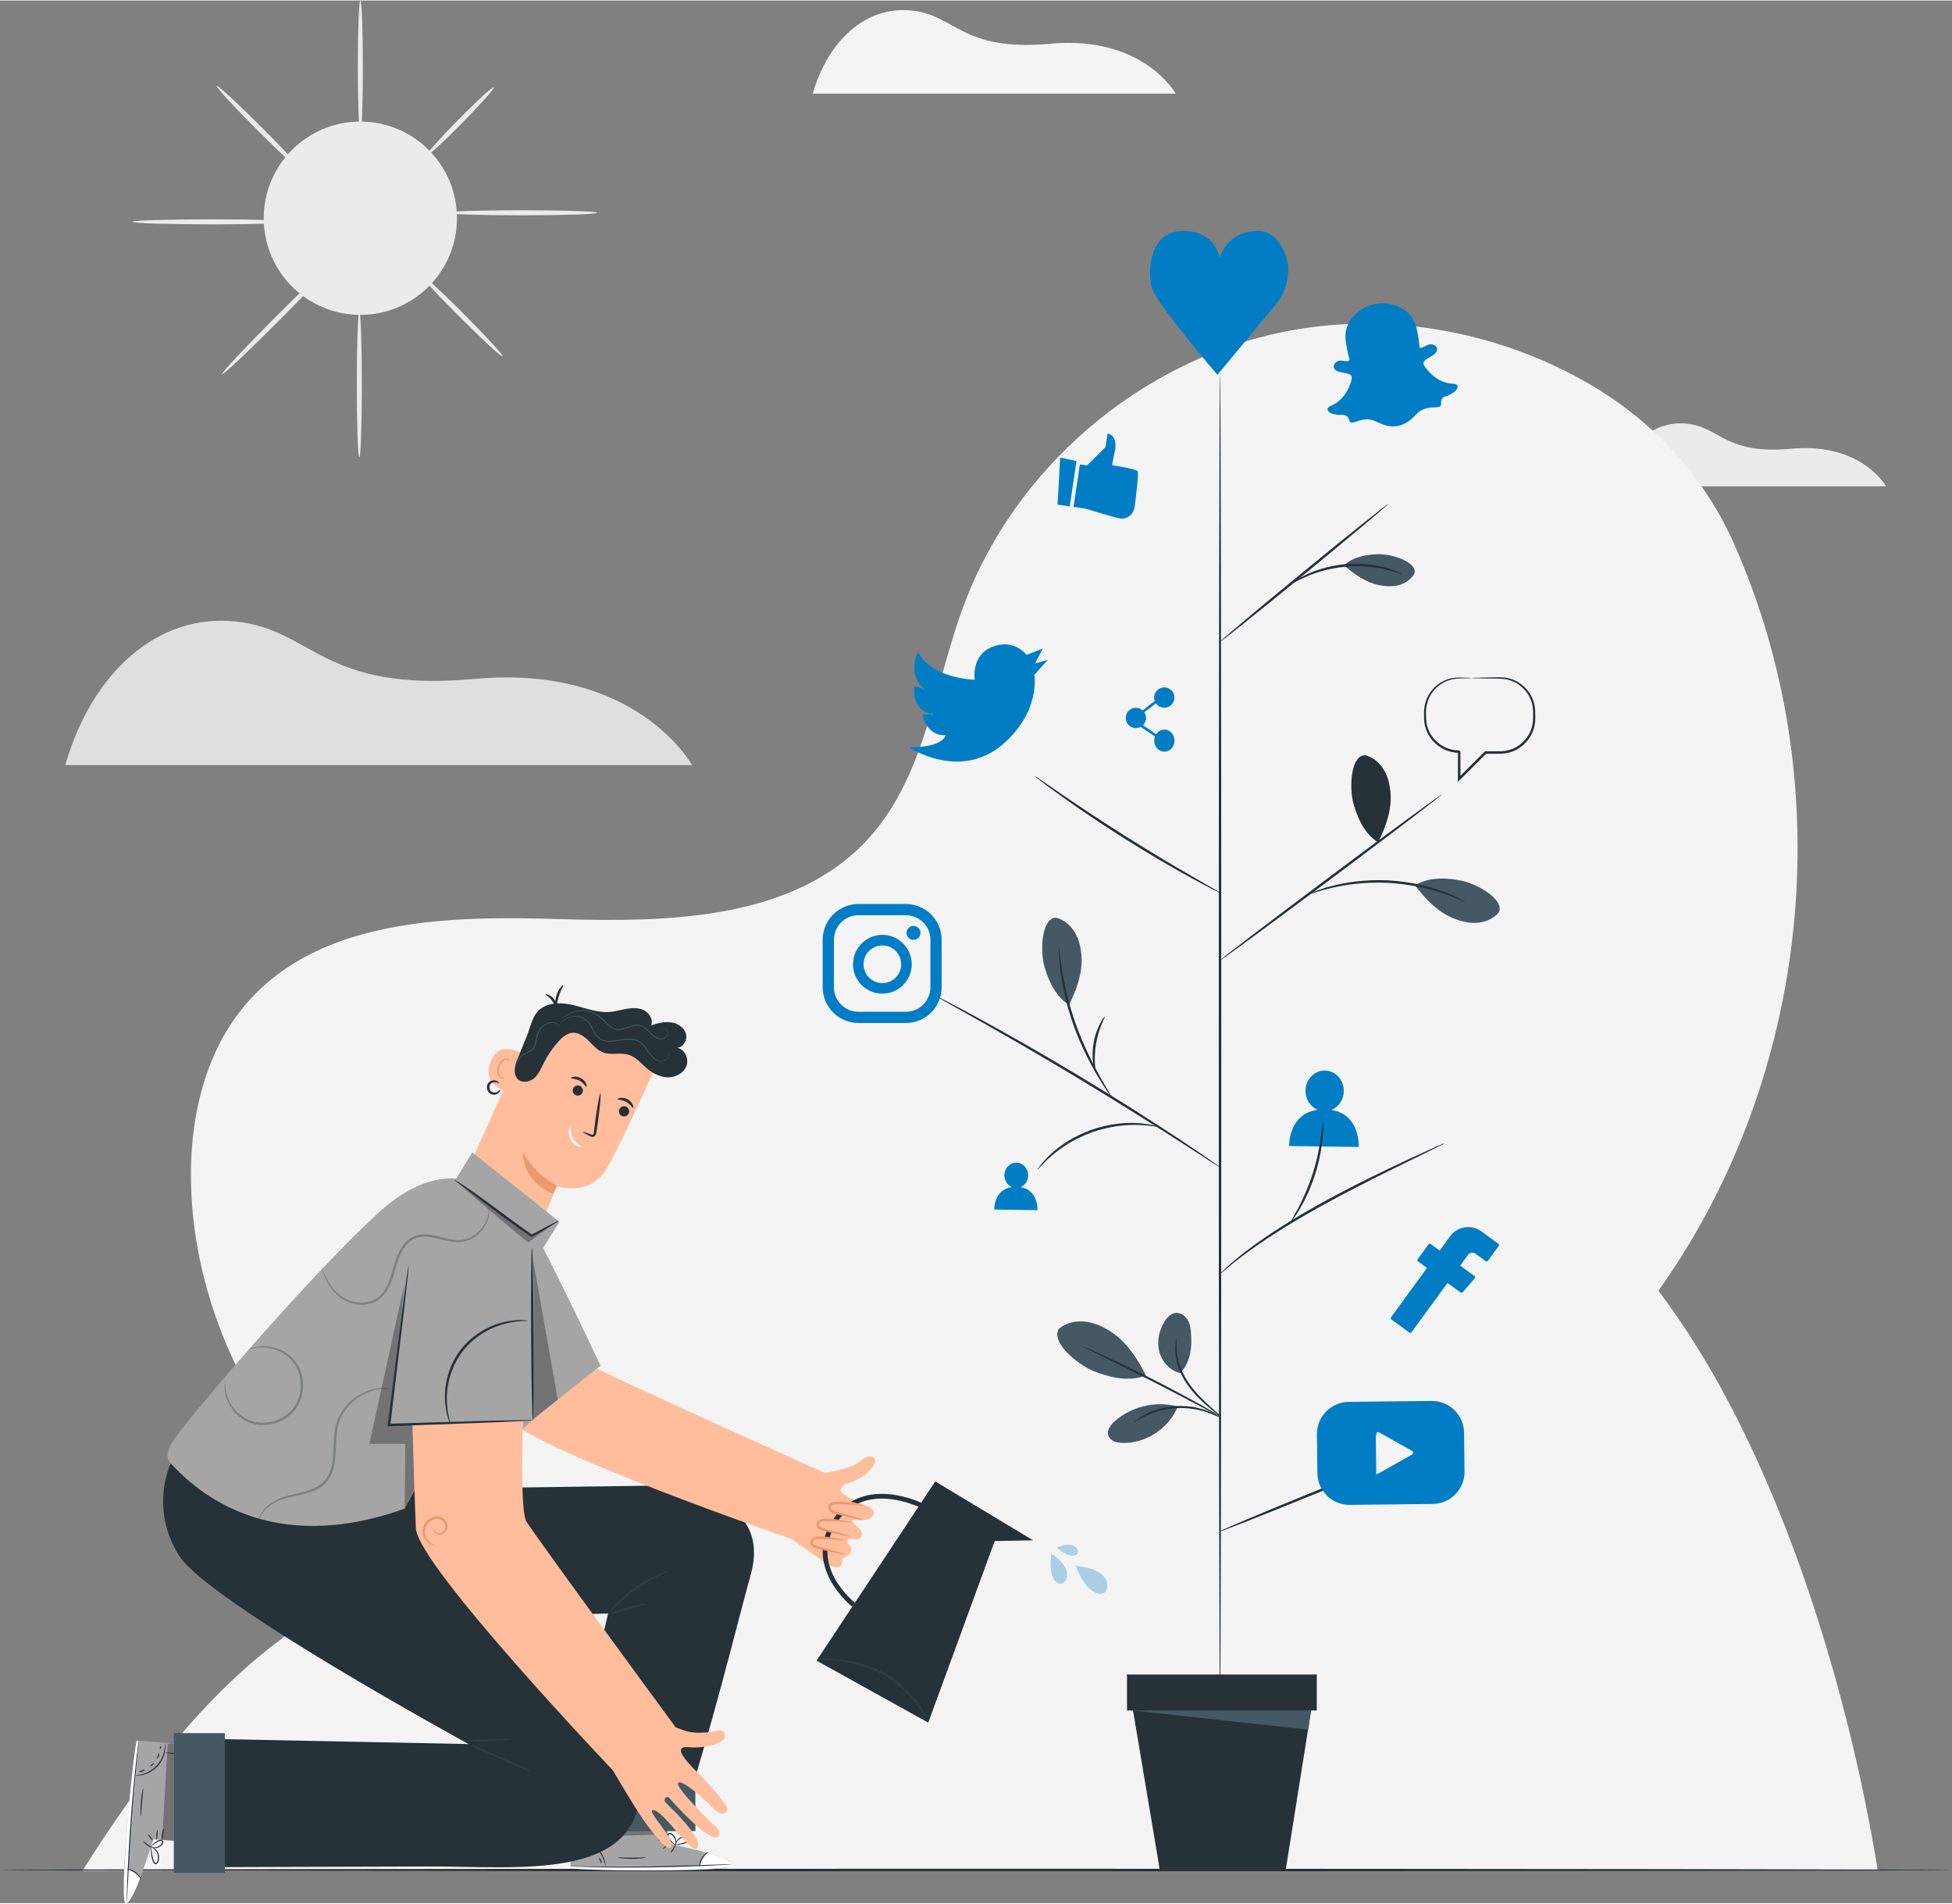 <?xml version="1.0" encoding="UTF-8"?>
<!DOCTYPE svg PUBLIC "-//W3C//DTD SVG 1.1//EN" "http://www.w3.org/Graphics/SVG/1.1/DTD/svg11.dtd">
<!-- Creator: CorelDRAW 2020 (64-Bit) -->
<svg xmlns="http://www.w3.org/2000/svg" xml:space="preserve" width="600px" height="585px" version="1.1" style="shape-rendering:geometricPrecision; text-rendering:geometricPrecision; image-rendering:optimizeQuality; fill-rule:evenodd; clip-rule:evenodd"
viewBox="0 0 634.28 618.09"
 xmlns:xlink="http://www.w3.org/1999/xlink"
 xmlns:xodm="http://www.corel.com/coreldraw/odm/2003">
 <rect x="0" y="0" width="634.28" height="618.09" fill="#808080" stroke="none"/>
 <defs>
  <style type="text/css">
   <![CDATA[
    .fil14 {fill:#007DC5}
    .fil13 {fill:#007DC5;fill-rule:nonzero}
    .fil3 {fill:#263138;fill-rule:nonzero}
    .fil7 {fill:#445964;fill-rule:nonzero}
    .fil8 {fill:#A5A5A5;fill-rule:nonzero}
    .fil2 {fill:#DFDFDF;fill-rule:nonzero}
    .fil5 {fill:#EB996E;fill-rule:nonzero}
    .fil1 {fill:#EBEBEB;fill-rule:nonzero}
    .fil0 {fill:#F4F4F4;fill-rule:nonzero}
    .fil4 {fill:#FFBD9C;fill-rule:nonzero}
    .fil6 {fill:white;fill-rule:nonzero}
    .fil9 {fill:black;fill-rule:nonzero;fill-opacity:0.302}
    .fil11 {fill:#007DC5;fill-rule:nonzero;fill-opacity:0.302}
    .fil12 {fill:#263138;fill-rule:nonzero;fill-opacity:0.302}
    .fil10 {fill:#445964;fill-rule:nonzero;fill-opacity:0.302}
   ]]>
  </style>
 </defs>
 <g id="Layer_x0020_1">
  <g id="_2575508835840">
   <g>
    <g>
     <path class="fil0" d="M26.76 607.63c19.33,-30.61 41.56,-59.79 69.99,-79.15 28.44,-19.37 64.01,-27.87 95.34,-15.54 23.11,9.09 43.33,28.94 67.74,30.62 20.1,1.39 39.29,-10.1 54.9,-24.54 29.11,-26.95 49.22,-64.28 75.66,-94.57 26.43,-30.29 64.18,-54.29 100.45,-43.26 25.63,7.8 45.04,31.47 60.43,56.03 29.44,46.98 49.69,113.39 58.86,170.12l-583.37 0.29z"/>
    </g>
    <g>
     <path class="fil0" d="M264.1 30.26l117.93 0c0,0 -10.42,-18.98 -40.78,-16.22 -29,2.64 -30.47,-9.33 -45.21,-10.81 -14.74,-1.47 -27.03,9.83 -31.94,27.03z"/>
    </g>
    <g>
     <path class="fil1" d="M523.95 157.83l88.9 0c0,0 -7.86,-14.3 -30.75,-12.22 -21.85,1.99 -22.96,-7.04 -34.07,-8.15 -11.11,-1.11 -20.37,7.41 -24.08,20.37z"/>
    </g>
    <g>
     <path class="fil2" d="M21.22 248.38l203.65 0c0,0 -18.01,-32.78 -70.43,-28 -50.06,4.55 -52.61,-16.13 -78.06,-18.67 -25.46,-2.55 -46.67,16.97 -55.16,46.67z"/>
    </g>
    <g>
     <g>
      <path class="fil1" d="M148.49 70.73c0,17.34 -14.06,31.39 -31.4,31.39 -17.34,0 -31.39,-14.05 -31.39,-31.39 0,-17.34 14.05,-31.4 31.39,-31.4 17.34,0 31.4,14.06 31.4,31.4z"/>
     </g>
     <g>
      <g>
       <path class="fil1" d="M116.76 148.42c-0.46,0 -0.82,-10.58 -0.82,-23.64 0,-13.06 0.36,-23.64 0.82,-23.64 0.45,0 0.82,10.58 0.82,23.64 0,13.06 -0.37,23.64 -0.82,23.64z"/>
      </g>
     </g>
     <g>
      <g>
       <path class="fil1" d="M194.04 68.96c0,0.45 -11.01,0.82 -24.6,0.82 -13.59,0 -24.6,-0.37 -24.6,-0.82 0,-0.46 11.01,-0.82 24.6,-0.82 13.59,0 24.6,0.36 24.6,0.82z"/>
      </g>
     </g>
     <g>
      <g>
       <path class="fil1" d="M117.09 0c0.46,0 0.82,9.7 0.82,21.65 0,11.96 -0.36,21.66 -0.82,21.66 -0.45,0 -0.82,-9.7 -0.82,-21.66 0,-11.95 0.37,-21.65 0.82,-21.65z"/>
      </g>
     </g>
     <g>
      <g>
       <path class="fil1" d="M95.33 71.9c0,0.45 -11.7,0.82 -26.12,0.82 -14.43,0 -26.12,-0.37 -26.12,-0.82 0,-0.45 11.69,-0.82 26.12,-0.82 14.42,0 26.12,0.37 26.12,0.82z"/>
      </g>
     </g>
     <g>
      <g>
       <path class="fil1" d="M98.59 55.92c-0.32,0.32 -6.88,-5.73 -14.66,-13.5 -7.78,-7.78 -13.83,-14.35 -13.51,-14.67 0.32,-0.32 6.89,5.73 14.67,13.51 7.78,7.77 13.82,14.34 13.5,14.66z"/>
      </g>
     </g>
     <g>
      <g>
       <path class="fil1" d="M160.44 28.21c0.32,0.32 -4.32,5.55 -10.37,11.7 -6.05,6.14 -11.21,10.86 -11.54,10.54 -0.32,-0.32 4.32,-5.55 10.37,-11.7 6.05,-6.14 11.22,-10.86 11.54,-10.54z"/>
      </g>
     </g>
     <g>
      <g>
       <path class="fil1" d="M163.34 115.63c-0.32,0.32 -6.69,-5.54 -14.24,-13.09 -7.55,-7.55 -13.41,-13.92 -13.09,-14.24 0.32,-0.32 6.7,5.53 14.25,13.08 7.55,7.55 13.4,13.93 13.08,14.25z"/>
      </g>
     </g>
     <g>
      <g>
       <path class="fil1" d="M108.18 85.27c0.32,0.32 -7.5,8.69 -17.47,18.68 -9.98,10 -18.32,17.85 -18.64,17.53 -0.32,-0.32 7.5,-8.68 17.48,-18.68 9.97,-10 18.31,-17.85 18.63,-17.53z"/>
      </g>
     </g>
    </g>
   </g>
   <path class="fil0" d="M563.4 176.38c33.97,76.28 25.61,168.84 -21.2,237.98 -46.82,69.15 -124.7,113.92 -206.6,130.22 -58.46,11.64 -121.35,9.27 -174.77,-17.18 -53.42,-26.46 -95.42,-79.68 -98.62,-139.2 -1.21,-22.48 3.55,-46.36 18.56,-63.15 23.95,-26.8 64.85,-27.74 100.78,-26.64 35.94,1.11 76.81,0.27 100.88,-26.43 18.5,-20.52 21.22,-50.28 30.97,-76.12 16.57,-43.95 56.56,-78.26 102.51,-87.98 33.83,-7.15 70.09,-0.8 100.01,16.4 20.06,11.53 36.42,28.7 46.34,49.6 0.39,0.82 0.77,1.65 1.14,2.5z"/>
   <g>
    <g>
     <path class="fil3" d="M634.28 607.34c0,0.22 -142,0.41 -317.12,0.41 -175.19,0 -317.16,-0.19 -317.16,-0.41 0,-0.23 141.97,-0.41 317.16,-0.41 175.12,0 317.12,0.18 317.12,0.41z"/>
    </g>
   </g>
   <g>
    <g>
     <g>
      <g>
       <g>
        <g>
         <g>
          <path class="fil4" d="M157.48 400.22c7.55,4.08 16.98,0.72 20.25,-7.22 1.78,-4.32 3.21,-7.84 3.21,-7.84 0,0 10.91,3.87 16.47,-6.13 5.55,-10 16.28,-34.05 16.28,-34.05 -8.95,-11.29 -23.31,-16.86 -37.53,-14.55l-2.11 0.34 -22.89 50.77c-3.12,6.92 -0.36,15.08 6.32,18.68z"/>
         </g>
        </g>
        <g>
         <g>
          <g>
           <path class="fil3" d="M201.21 361.43c-0.3,-0.86 0.15,-1.81 1.02,-2.12 0.86,-0.3 1.81,0.15 2.11,1.02 0.31,0.86 -0.14,1.81 -1.01,2.12 -0.86,0.3 -1.81,-0.15 -2.12,-1.02z"/>
          </g>
         </g>
         <g>
          <g>
           <g>
            <path class="fil3" d="M205.72 359.76c-0.25,0.09 -0.83,-1.21 -2.21,-1.96 -1.38,-0.78 -2.78,-0.58 -2.83,-0.84 -0.04,-0.12 0.29,-0.35 0.91,-0.45 0.61,-0.1 1.52,-0.02 2.38,0.46 0.86,0.47 1.41,1.21 1.64,1.78 0.25,0.58 0.23,0.97 0.11,1.01z"/>
           </g>
          </g>
         </g>
        </g>
        <g>
         <g>
          <g>
           <path class="fil3" d="M189.19 353.27c0.45,0.8 0.18,1.81 -0.61,2.27 -0.79,0.46 -1.81,0.19 -2.27,-0.6 -0.46,-0.8 -0.19,-1.81 0.61,-2.27 0.79,-0.46 1.81,-0.19 2.27,0.6z"/>
          </g>
         </g>
         <g>
          <g>
           <g>
            <path class="fil3" d="M190.57 352.9c-0.25,0.09 -0.83,-1.21 -2.21,-1.96 -1.37,-0.78 -2.78,-0.58 -2.84,-0.84 -0.03,-0.12 0.3,-0.35 0.92,-0.45 0.61,-0.1 1.52,-0.02 2.38,0.46 0.86,0.47 1.41,1.21 1.64,1.78 0.25,0.57 0.23,0.97 0.11,1.01z"/>
           </g>
          </g>
         </g>
        </g>
        <g>
         <g>
          <g>
           <path class="fil3" d="M189.39 367.58c0.05,-0.12 1,0.17 2.5,0.73 0.38,0.16 0.71,0.23 0.84,0.05 0.19,-0.18 0.25,-0.65 0.3,-1.18 0.14,-1.11 0.28,-2.23 0.43,-3.41 0.65,-4.83 1.38,-8.71 1.62,-8.68 0.25,0.03 -0.08,3.97 -0.74,8.8 -0.17,1.18 -0.33,2.29 -0.49,3.4 -0.09,0.49 -0.1,1.12 -0.61,1.61 -0.27,0.25 -0.67,0.31 -0.94,0.25 -0.28,-0.06 -0.49,-0.17 -0.66,-0.26 -1.44,-0.7 -2.3,-1.2 -2.25,-1.31z"/>
          </g>
         </g>
        </g>
        <g>
         <g>
          <path class="fil5" d="M181.03 385.02c0,0 -6.64,-2.91 -11.11,-10.81 0,0 -0.8,8.92 9.73,13.43l1.38 -2.62z"/>
         </g>
        </g>
       </g>
      </g>
      <g>
       <g>
        <g>
         <path class="fil4" d="M169.48 342.04c-0.17,-0.17 -8.05,-4.85 -10.4,3.76 -2.03,7.44 6.39,8.72 6.5,8.49 0.1,-0.23 3.9,-12.25 3.9,-12.25z"/>
        </g>
       </g>
       <g>
        <g>
         <g>
          <path class="fil5" d="M164.06 349.92c-0.02,-0.04 -0.16,0.04 -0.4,0.06 -0.24,0.01 -0.61,-0.05 -0.93,-0.33 -0.65,-0.55 -0.85,-1.98 -0.41,-3.27 0.22,-0.65 0.59,-1.22 1,-1.65 0.41,-0.44 0.88,-0.67 1.29,-0.6 0.41,0.05 0.59,0.37 0.6,0.61 0.03,0.23 -0.07,0.36 -0.04,0.38 0.01,0.03 0.2,-0.06 0.25,-0.38 0.02,-0.15 0,-0.35 -0.12,-0.55 -0.12,-0.2 -0.34,-0.36 -0.62,-0.43 -0.56,-0.16 -1.24,0.16 -1.7,0.63 -0.49,0.46 -0.91,1.09 -1.16,1.82 -0.48,1.45 -0.24,3.06 0.68,3.74 0.45,0.31 0.92,0.32 1.2,0.23 0.28,-0.1 0.38,-0.24 0.36,-0.26z"/>
         </g>
        </g>
       </g>
      </g>
     </g>
    </g>
    <g>
     <path class="fil3" d="M167.93 350.03c1.16,1.71 3.89,1.5 5.49,0.2 1.6,-1.31 2.4,-3.32 3.32,-5.16 1.26,-2.5 2.86,-4.84 4.74,-6.92 1.21,-1.34 2.68,-2.64 4.47,-2.79 2.05,-0.18 3.89,1.19 5.36,2.63 1.46,1.45 2.85,3.11 4.79,3.8 2.56,0.9 5.48,-0.11 8.08,0.67 2.41,0.72 4.1,2.82 6.01,4.45 1.93,1.63 4.3,2.88 6.82,2.92 2.53,0.04 5.17,-1.36 6.05,-3.73 0.88,-2.36 -0.57,-5.47 -3.06,-5.87 2.13,-0.1 3.5,-2.72 2.83,-4.75 -0.67,-2.02 -2.8,-3.29 -4.92,-3.54 -2.11,-0.25 -4.24,0.32 -6.27,0.96 0.61,-1.82 -0.58,-3.89 -2.28,-4.8 -1.7,-0.9 -3.74,-0.88 -5.64,-0.56 -1.9,0.32 -3.76,0.91 -5.68,1.05 -3.83,0.29 -7.55,-1.18 -11.28,-2.12 -3.73,-0.93 -8.03,-1.22 -11.1,1.1 -2.71,2.03 -3.2,5.74 -4.48,8.88 -1.33,3.26 -1.66,3.98 -2.87,7.06 0,0 -2.11,4.1 -0.38,6.52z"/>
    </g>
    <g>
     <g>
      <path class="fil6" d="M188.78 372.36c-0.03,0.1 -0.52,0.09 -1.21,-0.24 -0.69,-0.33 -1.57,-1.02 -2.14,-2.07 -0.58,-1.05 -0.68,-2.17 -0.57,-2.92 0.1,-0.76 0.35,-1.18 0.45,-1.15 0.23,0.04 -0.16,1.85 0.84,3.68 0.98,1.83 2.72,2.49 2.63,2.7z"/>
     </g>
    </g>
    <g>
     <g>
      <path class="fil7" d="M217.23 341.54c-0.04,-0.05 0.54,0.62 -0.03,1.72 -0.29,0.51 -0.83,1.05 -1.63,1.31 -0.81,0.28 -1.83,0.03 -2.7,-0.53 -0.88,-0.57 -1.64,-1.44 -2.32,-2.43 -0.69,-0.98 -1.36,-2.09 -2.39,-2.92 -1.03,-0.81 -2.43,-1.18 -3.87,-1.1 -1.45,0.05 -2.94,0.38 -4.49,0.57 -1.53,0.2 -3.18,0.22 -4.53,-0.53 -1.39,-0.71 -2.12,-2.08 -2.75,-3.24 -0.62,-1.19 -1.24,-2.33 -2.14,-3.07 -0.92,-0.72 -2,-1.08 -3,-1.15 -2.02,-0.14 -3.6,0.64 -4.43,1.37 -0.85,0.75 -1.1,1.36 -1.14,1.33 0,0 0.21,-0.63 1.06,-1.42 0.82,-0.78 2.43,-1.62 4.53,-1.51 1.03,0.06 2.17,0.41 3.15,1.17 0.97,0.78 1.61,1.96 2.24,3.13 0.63,1.17 1.35,2.46 2.63,3.11 1.26,0.69 2.83,0.68 4.34,0.48 1.53,-0.19 3.03,-0.51 4.52,-0.56 1.48,-0.08 2.99,0.31 4.07,1.19 1.08,0.88 1.75,2.02 2.42,2.99 0.67,0.99 1.39,1.84 2.22,2.4 0.83,0.55 1.77,0.78 2.52,0.54 0.76,-0.23 1.29,-0.72 1.58,-1.19 0.58,-1.01 0.07,-1.68 0.14,-1.66z"/>
     </g>
    </g>
    <g>
     <g>
      <path class="fil7" d="M215.11 333.97c0,0 0.13,-0.1 0.43,-0.12 0.29,-0.03 0.76,0.09 1.15,0.51 0.41,0.38 0.62,1.21 0.18,1.92 -0.41,0.7 -1.33,1.24 -2.35,1.14 -1.02,-0.08 -2.02,-0.68 -2.86,-1.46 -0.86,-0.77 -1.64,-1.74 -2.72,-2.39 -1.07,-0.7 -2.47,-0.65 -3.78,-0.21 -1.31,0.4 -2.66,1.11 -4.22,1.12 -1.61,0 -2.88,-1.05 -3.84,-2.04 -0.99,-1 -1.88,-2.01 -2.98,-2.67 -2.16,-1.36 -4.58,-1.67 -6.46,-1.35 -1.92,0.3 -3.32,1.11 -4.18,1.74 -0.88,0.64 -1.27,1.11 -1.3,1.08 0,0 0.35,-0.5 1.22,-1.18 0.85,-0.67 2.26,-1.53 4.22,-1.87 1.93,-0.35 4.42,-0.07 6.66,1.32 1.14,0.68 2.07,1.72 3.05,2.71 0.96,0.97 2.15,1.94 3.61,1.93 1.45,0 2.78,-0.68 4.13,-1.09 1.32,-0.46 2.89,-0.51 4.02,0.25 1.14,0.7 1.92,1.69 2.75,2.45 0.82,0.77 1.76,1.34 2.7,1.42 0.94,0.12 1.79,-0.36 2.17,-0.99 0.42,-0.64 0.25,-1.37 -0.12,-1.75 -0.35,-0.4 -0.78,-0.53 -1.05,-0.53 -0.28,0 -0.42,0.08 -0.43,0.06z"/>
     </g>
    </g>
    <g>
     <g>
      <path class="fil3" d="M180.74 328.11c-0.23,-0.01 -0.22,-1.51 -1.2,-2.95 -0.93,-1.47 -2.31,-2.04 -2.23,-2.27 0.03,-0.1 0.44,-0.09 1.03,0.17 0.59,0.26 1.34,0.82 1.89,1.65 0.55,0.84 0.76,1.74 0.77,2.39 0,0.65 -0.16,1.02 -0.26,1.01z"/>
     </g>
    </g>
    <g>
     <g>
      <path class="fil3" d="M183.02 319.88c0.19,0.15 -0.83,1.58 -1.44,3.6 -0.64,2 -0.61,3.76 -0.85,3.78 -0.21,0.04 -0.63,-1.83 0.07,-4.03 0.67,-2.2 2.08,-3.51 2.22,-3.35z"/>
     </g>
    </g>
    <g>
     <g>
      <path class="fil3" d="M162.55 353.77c0.1,-0.01 0.07,0.79 -0.89,1.37 -0.46,0.27 -1.14,0.46 -1.88,0.23 -0.75,-0.22 -1.36,-0.95 -1.52,-1.79 -0.18,-0.83 0.1,-1.75 0.71,-2.24 0.59,-0.5 1.3,-0.58 1.82,-0.52 1.11,0.17 1.45,0.9 1.35,0.92 -0.08,0.1 -0.52,-0.36 -1.38,-0.34 -0.42,0.01 -0.92,0.15 -1.29,0.5 -0.36,0.34 -0.52,0.93 -0.41,1.52 0.12,0.59 0.5,1.07 0.97,1.24 0.47,0.18 0.99,0.11 1.38,-0.04 0.8,-0.31 1.02,-0.9 1.14,-0.85z"/>
     </g>
    </g>
    <g>
     <g>
      <path class="fil7" d="M167.9 346.61c-0.05,0.05 -0.33,-1.41 0.92,-3.15 0.58,-0.91 1.76,-1.49 2.94,-2.09 0.59,-0.31 1.18,-0.7 1.56,-1.29 0.38,-0.59 0.53,-1.34 0.67,-2.1 0.22,-1.55 0.73,-3.04 1.6,-4.13 0.84,-1.11 2.04,-1.74 3.08,-1.87 1.05,-0.16 1.91,0.1 2.41,0.38 0.51,0.29 0.7,0.56 0.7,0.56 -0.02,0.02 -0.25,-0.21 -0.75,-0.45 -0.51,-0.23 -1.33,-0.45 -2.32,-0.26 -0.99,0.15 -2.09,0.76 -2.88,1.82 -0.81,1.06 -1.3,2.47 -1.52,4.01 -0.14,0.76 -0.3,1.55 -0.72,2.21 -0.43,0.66 -1.08,1.08 -1.69,1.38 -1.21,0.61 -2.32,1.12 -2.9,1.97 -0.61,0.79 -0.89,1.59 -1,2.13 -0.13,0.56 -0.07,0.87 -0.1,0.88z"/>
     </g>
    </g>
   </g>
   <g>
    <g>
     <g>
      <g>
       <g>
        <g>
         <path class="fil8" d="M49.81 597.37l16.72 1.11 2.27 -31.3 -24.43 -1.88 -0.27 1.94c-1.1,8.6 -5.02,43.81 -3.69,49.71 1.48,6.58 9.4,-19.58 9.4,-19.58z"/>
        </g>
       </g>
      </g>
      <g>
       <g>
        <path class="fil6" d="M45.48 610.12c0,0 -3.37,9.12 -4.82,7.85 -1.45,-1.27 1.17,-37 3.71,-52.67l0.69 0.11 -3.41 41.65c0,0 3.89,1.23 3.83,3.06z"/>
       </g>
      </g>
      <g>
       <g>
        <g>
         <path class="fil3" d="M45.12 564.92c-0.01,-0.01 -0.05,0.18 -0.1,0.53 -0.06,0.46 -0.13,0.97 -0.21,1.54 -0.18,1.54 -0.4,3.43 -0.66,5.67 -0.52,4.79 -1.16,11.42 -1.7,18.75 -0.55,7.34 -0.89,13.99 -1.08,18.81 -0.07,2.25 -0.13,4.15 -0.18,5.7 -0.01,0.58 -0.02,1.09 -0.02,1.56 0,0.35 0,0.54 0.01,0.54 0.02,0 0.04,-0.19 0.06,-0.54 0.03,-0.47 0.06,-0.97 0.1,-1.55 0.08,-1.55 0.18,-3.45 0.3,-5.7 0.25,-4.81 0.64,-11.45 1.18,-18.79 0.55,-7.33 1.14,-13.96 1.6,-18.76 0.21,-2.23 0.39,-4.13 0.54,-5.68 0.05,-0.57 0.1,-1.08 0.14,-1.54 0.02,-0.36 0.03,-0.54 0.02,-0.54z"/>
        </g>
       </g>
      </g>
      <g>
       <g>
        <g>
         <path class="fil3" d="M41.17 607.01c-0.03,0.12 1.33,0.31 2.63,1.27 1.33,0.93 1.94,2.15 2.04,2.09 0.09,-0.01 -0.4,-1.4 -1.81,-2.4 -1.41,-1.03 -2.88,-1.05 -2.86,-0.96z"/>
        </g>
       </g>
      </g>
      <g>
       <g>
        <g>
         <path class="fil3" d="M46.53 598.12c-0.06,0.09 0.44,0.57 1.13,1.08 0.68,0.51 1.29,0.85 1.35,0.77 0.06,-0.09 -0.44,-0.57 -1.13,-1.08 -0.68,-0.51 -1.29,-0.85 -1.35,-0.77z"/>
        </g>
       </g>
      </g>
      <g>
       <g>
        <g>
         <path class="fil3" d="M48.05 595.69c-0.08,0.06 0.21,0.58 0.66,1.15 0.44,0.58 0.87,0.99 0.95,0.93 0.09,-0.06 -0.2,-0.58 -0.65,-1.16 -0.45,-0.57 -0.87,-0.99 -0.96,-0.92z"/>
        </g>
       </g>
      </g>
      <g>
       <g>
        <g>
         <path class="fil3" d="M51.12 594.3c-0.1,-0.01 -0.25,0.72 -0.32,1.62 -0.08,0.9 -0.06,1.64 0.05,1.65 0.1,0.01 0.25,-0.72 0.33,-1.62 0.07,-0.9 0.05,-1.64 -0.06,-1.65z"/>
        </g>
       </g>
      </g>
      <g>
       <g>
        <g>
         <path class="fil3" d="M53.25 593.91c-0.09,-0.05 -0.51,0.72 -0.66,1.78 -0.17,1.05 0.01,1.91 0.11,1.9 0.11,-0.01 0.11,-0.84 0.26,-1.85 0.15,-1 0.39,-1.79 0.29,-1.83z"/>
        </g>
       </g>
      </g>
      <g>
       <g>
        <g>
         <path class="fil3" d="M49.18 599.39c-0.04,-0.01 -0.19,0.75 -0.13,2.01 0.02,0.62 0.12,1.37 0.31,2.17 0.11,0.4 0.19,0.82 0.42,1.27 0.11,0.2 0.28,0.44 0.58,0.54 0.3,0.1 0.65,-0.03 0.83,-0.25 1.14,-1.85 0.2,-3.85 -0.74,-4.64 -0.48,-0.43 -0.96,-0.64 -1.3,-0.75 -0.34,-0.11 -0.53,-0.11 -0.54,-0.09 -0.03,0.07 0.78,0.19 1.65,1.04 0.43,0.42 0.82,1.03 0.99,1.8 0.16,0.72 0.14,1.74 -0.34,2.38 -0.26,0.31 -0.62,0.15 -0.81,-0.22 -0.19,-0.34 -0.29,-0.78 -0.4,-1.16 -0.21,-0.78 -0.32,-1.5 -0.39,-2.11 -0.12,-1.22 -0.07,-1.99 -0.13,-1.99z"/>
        </g>
       </g>
      </g>
      <g>
       <g>
        <g>
         <path class="fil3" d="M49.04 599.9c-0.02,0.03 0.47,0.36 1.38,0.33 0.45,-0.01 0.99,-0.14 1.51,-0.44 0.47,-0.32 1.12,-0.73 1.15,-1.6 -0.03,-0.47 -0.54,-0.73 -0.88,-0.69 -0.36,0.02 -0.67,0.15 -0.93,0.28 -0.52,0.26 -0.95,0.57 -1.28,0.86 -0.67,0.59 -0.94,1.07 -0.9,1.09 0.04,0.04 0.39,-0.37 1.06,-0.88 0.34,-0.25 0.77,-0.52 1.27,-0.75 0.45,-0.25 1.23,-0.38 1.28,0.13 0.01,0.51 -0.53,0.98 -0.95,1.26 -0.46,0.29 -0.94,0.43 -1.35,0.48 -0.83,0.09 -1.34,-0.14 -1.36,-0.07z"/>
        </g>
       </g>
      </g>
      <g>
       <g>
        <g>
         <path class="fil3" d="M53.63 566.18c-0.07,0 0.02,0.9 -0.25,2.31 -0.26,1.39 -0.97,3.29 -2.45,4.89 -1.47,1.59 -3.32,2.46 -4.68,2.83 -1.38,0.37 -2.28,0.36 -2.28,0.43 0,0.02 0.22,0.05 0.63,0.04 0.41,0 1,-0.05 1.72,-0.21 1.41,-0.31 3.35,-1.17 4.89,-2.83 1.54,-1.67 2.24,-3.67 2.44,-5.11 0.1,-0.72 0.11,-1.32 0.08,-1.72 -0.03,-0.41 -0.07,-0.63 -0.1,-0.63z"/>
        </g>
       </g>
      </g>
      <g>
       <g>
        <g>
         <path class="fil3" d="M66.42 570.38c0.01,-0.1 -2.86,-0.44 -6.41,-0.74 -3.55,-0.31 -6.43,-0.47 -6.44,-0.37 -0.01,0.11 2.86,0.44 6.41,0.75 3.55,0.3 6.43,0.47 6.44,0.36z"/>
        </g>
       </g>
      </g>
      <g>
       <g>
        <g>
         <path class="fil3" d="M46.55 580.83c-0.1,-0.02 -0.58,2 -0.79,4.54 -0.21,2.54 -0.07,4.61 0.03,4.6 0.11,0 0.14,-2.05 0.35,-4.57 0.21,-2.52 0.52,-4.55 0.41,-4.57z"/>
        </g>
       </g>
      </g>
      <g>
       <g>
        <g>
         <path class="fil3" d="M47.01 574.7c-0.07,-0.08 -0.45,0.13 -0.93,0.31 -0.48,0.18 -0.91,0.26 -0.91,0.37 -0.01,0.1 0.48,0.19 1.04,-0.01 0.56,-0.21 0.87,-0.6 0.8,-0.67z"/>
        </g>
       </g>
      </g>
      <g>
       <g>
        <g>
         <path class="fil3" d="M50.06 572.6c-0.07,-0.08 -0.41,0.1 -0.76,0.4 -0.36,0.3 -0.59,0.6 -0.52,0.68 0.07,0.08 0.41,-0.09 0.76,-0.39 0.35,-0.3 0.58,-0.61 0.52,-0.69z"/>
        </g>
       </g>
      </g>
      <g>
       <g>
        <g>
         <path class="fil3" d="M51.61 569.39c-0.11,0.01 -0.13,0.43 -0.33,0.87 -0.18,0.46 -0.46,0.77 -0.4,0.85 0.05,0.09 0.52,-0.14 0.75,-0.7 0.24,-0.55 0.08,-1.05 -0.02,-1.02z"/>
        </g>
       </g>
      </g>
      <g>
       <g>
        <g>
         <path class="fil3" d="M52.41 567.08c-0.1,-0.05 -0.27,0.12 -0.39,0.37 -0.12,0.26 -0.14,0.5 -0.05,0.54 0.1,0.05 0.27,-0.12 0.39,-0.37 0.12,-0.26 0.14,-0.5 0.05,-0.54z"/>
        </g>
       </g>
      </g>
     </g>
    </g>
    <polygon class="fil9" points="54.47,566.29 52.7,597.59 56.47,597.81 56.47,566.18 "/>
   </g>
   <g>
    <g>
     <g>
      <g>
       <g>
        <g>
         <path class="fil8" d="M216.92 598.63l-0.35 -16.75 -31.38 0.46 0.25 24.51 1.95 0.09c8.66,0.36 44.08,1.2 49.84,-0.64 6.43,-2.05 -20.31,-7.67 -20.31,-7.67z"/>
        </g>
       </g>
      </g>
      <g>
       <g>
        <path class="fil6" d="M229.99 601.84c0,0 9.38,2.56 8.24,4.12 -1.14,1.55 -36.97,2.05 -52.79,0.89l0.04 -0.71 41.79 -0.22c0,0 0.9,-3.98 2.72,-4.08z"/>
       </g>
      </g>
      <g>
       <g>
        <g>
         <path class="fil3" d="M184.99 606.13c0,0.02 0.19,0.03 0.54,0.05 0.47,0.02 0.97,0.05 1.55,0.08 1.55,0.04 3.46,0.1 5.71,0.16 4.81,0.11 11.47,0.17 18.83,0.07 7.36,-0.1 14.01,-0.33 18.83,-0.56 2.24,-0.13 4.15,-0.23 5.7,-0.32 0.57,-0.04 1.08,-0.08 1.54,-0.11 0.36,-0.03 0.54,-0.05 0.54,-0.07 0,-0.01 -0.18,-0.01 -0.54,-0.01 -0.47,0.01 -0.97,0.03 -1.55,0.04 -1.55,0.05 -3.45,0.12 -5.7,0.2 -4.82,0.16 -11.47,0.35 -18.83,0.45 -7.35,0.1 -14,0.08 -18.82,0.04 -2.25,-0.02 -4.16,-0.03 -5.71,-0.04 -0.57,0 -1.08,0 -1.55,0 -0.35,0 -0.54,0.01 -0.54,0.02z"/>
        </g>
       </g>
      </g>
      <g>
       <g>
        <g>
         <path class="fil3" d="M227.27 606.41c0.12,0.01 0.19,-1.35 1.03,-2.74 0.82,-1.4 1.98,-2.11 1.91,-2.21 -0.02,-0.09 -1.36,0.52 -2.24,2.02 -0.89,1.49 -0.79,2.95 -0.7,2.93z"/>
        </g>
       </g>
      </g>
      <g>
       <g>
        <g>
         <path class="fil3" d="M217.95 601.84c0.09,0.05 0.52,-0.49 0.97,-1.22 0.45,-0.72 0.74,-1.36 0.65,-1.42 -0.09,-0.05 -0.53,0.5 -0.97,1.22 -0.45,0.73 -0.74,1.36 -0.65,1.42z"/>
        </g>
       </g>
      </g>
      <g>
       <g>
        <g>
         <path class="fil3" d="M215.39 600.53c0.07,0.08 0.56,-0.26 1.09,-0.75 0.54,-0.5 0.91,-0.96 0.84,-1.03 -0.07,-0.08 -0.56,0.25 -1.09,0.75 -0.54,0.49 -0.91,0.95 -0.84,1.03z"/>
        </g>
       </g>
      </g>
      <g>
       <g>
        <g>
         <path class="fil3" d="M213.74 597.59c0,0.11 0.74,0.19 1.64,0.19 0.91,0 1.64,-0.09 1.64,-0.2 0,-0.1 -0.73,-0.18 -1.64,-0.18 -0.9,0 -1.64,0.09 -1.64,0.19z"/>
        </g>
       </g>
      </g>
      <g>
       <g>
        <g>
         <path class="fil3" d="M213.16 595.51c-0.03,0.1 0.77,0.44 1.84,0.51 1.06,0.07 1.9,-0.18 1.88,-0.28 -0.02,-0.11 -0.85,-0.04 -1.86,-0.1 -1.01,-0.06 -1.83,-0.23 -1.86,-0.13z"/>
        </g>
       </g>
      </g>
      <g>
       <g>
        <g>
         <path class="fil3" d="M218.97 599.09c0,0.04 0.78,0.12 2.02,-0.04 0.62,-0.09 1.35,-0.24 2.14,-0.51 0.39,-0.14 0.8,-0.25 1.22,-0.52 0.2,-0.14 0.42,-0.33 0.49,-0.63 0.08,-0.31 -0.08,-0.64 -0.31,-0.8 -1.94,-0.98 -3.86,0.13 -4.56,1.14 -0.39,0.51 -0.56,1.01 -0.64,1.35 -0.08,0.35 -0.07,0.55 -0.04,0.55 0.07,0.03 0.12,-0.79 0.89,-1.73 0.38,-0.46 0.96,-0.91 1.71,-1.15 0.71,-0.22 1.72,-0.29 2.4,0.13 0.32,0.24 0.21,0.62 -0.15,0.83 -0.33,0.22 -0.75,0.36 -1.12,0.5 -0.76,0.28 -1.47,0.46 -2.07,0.57 -1.21,0.23 -1.98,0.24 -1.98,0.31z"/>
        </g>
       </g>
      </g>
      <g>
       <g>
        <g>
         <path class="fil3" d="M219.5 599.18c0.03,0.02 0.32,-0.5 0.21,-1.4 -0.05,-0.45 -0.22,-0.97 -0.57,-1.47 -0.36,-0.44 -0.83,-1.05 -1.69,-1 -0.47,0.06 -0.69,0.6 -0.61,0.94 0.04,0.35 0.2,0.65 0.35,0.89 0.31,0.5 0.66,0.9 0.97,1.21 0.64,0.61 1.15,0.84 1.17,0.8 0.03,-0.05 -0.41,-0.36 -0.97,-0.99 -0.28,-0.31 -0.59,-0.71 -0.86,-1.2 -0.29,-0.42 -0.49,-1.18 0.02,-1.28 0.5,-0.05 1.02,0.44 1.34,0.84 0.32,0.43 0.5,0.9 0.59,1.3 0.16,0.82 -0.02,1.35 0.05,1.36z"/>
        </g>
       </g>
      </g>
      <g>
       <g>
        <g>
         <path class="fil3" d="M185.51 597.54c0.01,0.07 0.9,-0.1 2.32,0.05 1.41,0.13 3.37,0.68 5.09,2.01 1.71,1.33 2.73,3.1 3.22,4.42 0.5,1.34 0.55,2.25 0.62,2.24 0.03,-0.01 0.04,-0.23 0,-0.64 -0.04,-0.4 -0.15,-0.99 -0.37,-1.68 -0.43,-1.39 -1.45,-3.25 -3.24,-4.64 -1.79,-1.38 -3.85,-1.91 -5.3,-1.98 -0.73,-0.04 -1.32,0 -1.72,0.07 -0.41,0.06 -0.62,0.13 -0.62,0.15z"/>
        </g>
       </g>
      </g>
      <g>
       <g>
        <g>
         <path class="fil3" d="M188.58 584.44c-0.1,0 -0.19,2.88 -0.18,6.44 0,3.57 0.09,6.45 0.2,6.45 0.1,0 0.18,-2.88 0.18,-6.45 -0.01,-3.56 -0.09,-6.44 -0.2,-6.44z"/>
        </g>
       </g>
      </g>
      <g>
       <g>
        <g>
         <path class="fil3" d="M200.72 603.32c-0.01,0.1 2.04,0.41 4.59,0.39 2.55,-0.01 4.59,-0.33 4.58,-0.43 -0.01,-0.11 -2.06,0.04 -4.58,0.05 -2.53,0.02 -4.58,-0.12 -4.59,-0.01z"/>
        </g>
       </g>
      </g>
      <g>
       <g>
        <g>
         <path class="fil3" d="M194.57 603.4c-0.07,0.07 0.17,0.43 0.39,0.9 0.22,0.46 0.34,0.88 0.44,0.87 0.11,0 0.16,-0.5 -0.1,-1.04 -0.25,-0.53 -0.66,-0.81 -0.73,-0.73z"/>
        </g>
       </g>
      </g>
      <g>
       <g>
        <g>
         <path class="fil3" d="M192.21 600.55c-0.07,0.07 0.14,0.39 0.47,0.72 0.33,0.32 0.65,0.53 0.73,0.45 0.07,-0.07 -0.14,-0.4 -0.47,-0.72 -0.33,-0.33 -0.65,-0.53 -0.73,-0.45z"/>
        </g>
       </g>
      </g>
      <g>
       <g>
        <g>
         <path class="fil3" d="M188.88 599.27c0.02,0.11 0.44,0.1 0.9,0.26 0.47,0.14 0.8,0.39 0.88,0.32 0.09,-0.06 -0.18,-0.5 -0.76,-0.69 -0.57,-0.18 -1.05,0.02 -1.02,0.11z"/>
        </g>
       </g>
      </g>
      <g>
       <g>
        <g>
         <path class="fil3" d="M186.51 598.69c-0.04,0.09 0.15,0.25 0.41,0.35 0.26,0.1 0.5,0.1 0.54,0 0.03,-0.1 -0.15,-0.26 -0.41,-0.36 -0.26,-0.09 -0.5,-0.09 -0.54,0.01z"/>
        </g>
       </g>
      </g>
     </g>
    </g>
    <polygon class="fil9" points="185.54,596.7 216.88,595.74 216.78,591.96 185.26,594.71 "/>
   </g>
   <g>
    <g>
     <g>
      <path class="fil3" d="M118.57 483.76l99.14 -1.36c0,0 33.4,2.86 26.3,28.7 -5.48,19.95 -12.14,48.2 -23.32,82.8l-39.44 0.4 16.35 -70.31c-2.37,0.03 -29.5,0.92 -29.5,0.92l-49.53 -41.15z"/>
     </g>
     <g>
      <g>
       <path class="fil10" d="M217.21 510.21c0.09,0.25 -4.91,2.08 -10.22,5.82 -5.34,3.7 -8.79,7.77 -8.98,7.59 -0.08,-0.06 0.68,-1.16 2.14,-2.75 1.46,-1.58 3.67,-3.62 6.37,-5.51 2.71,-1.88 5.37,-3.25 7.37,-4.08 1.99,-0.83 3.28,-1.16 3.32,-1.07z"/>
      </g>
     </g>
     <g>
      <g>
       <path class="fil10" d="M210.21 520.78c0.05,0.22 -2.79,1.04 -6.29,2.05 -3.5,1.01 -6.34,1.84 -6.42,1.62 -0.08,-0.21 2.66,-1.39 6.19,-2.41 3.53,-1.02 6.47,-1.48 6.52,-1.26z"/>
      </g>
     </g>
    </g>
    <g>
     <g>
      <polygon class="fil7" points="180.56,594.79 225.97,594.69 225.94,578.12 180.52,578.22 "/>
     </g>
    </g>
   </g>
   <g>
    <g>
     <path class="fil3" d="M152.33 566.43l-0.02 0.02c0,0 -84.47,-46.12 -94.04,-61.13 -9.87,-15.48 -2.83,-30.01 -2.83,-30.01l71.08 9.48 52.93 47.66 -2.37 2.98c11.02,8.73 30.87,26.97 30.87,44.95 0,30.78 -39.79,25.75 -68.36,25.82 -39.05,0.09 -82.87,0.27 -82.87,0.27l-0.11 -41.96 95.72 1.92z"/>
    </g>
    <g>
     <g>
      <path class="fil10" d="M172.39 575.2c-0.09,0.21 -4.75,-1.62 -10.4,-4.08 -5.66,-2.46 -10.17,-4.63 -10.08,-4.83 0.09,-0.21 4.75,1.62 10.4,4.08 5.66,2.46 10.17,4.63 10.08,4.83z"/>
     </g>
    </g>
    <g>
     <g>
      <path class="fil10" d="M165.75 564.92c0.01,0.22 -3.3,0.51 -7.39,0.65 -4.09,0.13 -7.41,0.05 -7.41,-0.17 -0.01,-0.23 3.3,-0.52 7.38,-0.65 4.09,-0.14 7.41,-0.06 7.42,0.17z"/>
     </g>
    </g>
    <g>
     <polygon class="fil7" points="56.47,562.87 56.47,608.29 73.04,608.29 73.04,562.87 "/>
    </g>
   </g>
   <g>
    <g>
     <path class="fil4" d="M131.15 388.15c15.35,-10.62 31.54,-3.4 38.76,13.81 7.77,18.52 19.3,39.78 22.36,41.58 5.94,3.49 75.78,34.83 75.78,34.83l-10.66 21.49c0,0 -87.59,-30.03 -93.72,-40.51 -6.14,-10.48 -40.62,-65.59 -40.62,-65.59l8.1 -5.61z"/>
    </g>
    <path class="fil4" d="M273.72 506.73c0.01,-0.95 -0.41,-0.24 1.15,-1.21 3.17,-1.96 1.01,-3.9 1.01,-3.9 0,0 -0.71,-0.84 -0.57,-1.41 0.22,-0.89 1.1,-0.43 1.1,-0.43 3.15,0.64 3.97,-0.92 3.56,-2.22 -0.39,-1.25 -2.59,-2.71 -3.02,-3.42 -0.43,-0.72 1.06,-0.51 1.06,-0.51 0,0 4.24,0.54 5.36,-1.03 1.12,-1.58 0.58,-2.14 -0.8,-3.11 -0.78,-0.55 -9.41,-3.71 -9.41,-5.6 0.01,-1.88 3.21,-2.23 5.9,-3.65 2.7,-1.42 6.66,-5.39 4.94,-6.75 -1.71,-1.35 -2.93,-0.04 -5.51,1.76 -2.58,1.8 -10.44,3.12 -10.44,3.12l-10.95 21.35c0,0 10.56,7.53 12.03,8.45 0,0 4.59,2.63 4.59,-1.44z"/>
   </g>
   <path class="fil11" d="M341.67 504.57c0,0 -1.53,8.17 2.44,9.72 1.77,0.69 6.04,-3.87 -2.44,-9.72z"/>
   <path class="fil11" d="M343.39 502.58c0,0 4.13,3.93 6.5,2.22 1.06,-0.76 0.03,-4.91 -6.5,-2.22z"/>
   <path class="fil11" d="M349.56 508.55c0,0 3.37,9.76 8.61,8.99 2.33,-0.34 4.14,-7.88 -8.61,-8.99z"/>
   <g>
    <g>
     <path class="fil3" d="M276.88 521.78c-0.17,-0.13 -16.77,-13.25 -5.83,-28.84 9.99,-14.25 28.94,-4.62 29.13,-4.53l-0.72 1.4c-0.05,-0.02 -4.58,-2.34 -10.19,-2.97 -7.4,-0.83 -13.09,1.53 -16.93,7.01 -4.23,6.01 -4.6,12.32 -1.11,18.73 2.63,4.85 6.57,7.93 6.61,7.96l-0.96 1.24z"/>
    </g>
    <g>
     <polygon class="fil3" points="303.9,481.1 265.33,539.32 301.62,559.47 323.21,500.47 335.71,500.24 "/>
    </g>
    <g>
     <g>
      <path class="fil10" d="M301.62 559.47c-0.14,0.07 -1.11,-2.24 -3.42,-5.49 -2.28,-3.24 -6.2,-7.24 -11.52,-10.17 -5.35,-2.85 -10.87,-3.9 -14.79,-4.41 -3.96,-0.49 -6.45,-0.35 -6.45,-0.49 -0.01,-0.05 0.61,-0.14 1.73,-0.2 1.13,-0.07 2.77,-0.06 4.78,0.11 3.99,0.37 9.61,1.34 15.12,4.27 5.45,3 9.41,7.18 11.61,10.56 1.11,1.69 1.87,3.15 2.33,4.18 0.46,1.02 0.65,1.62 0.61,1.64z"/>
     </g>
    </g>
   </g>
   <g>
    <g>
     <path class="fil8" d="M169.8 464.3c-0.01,-1.03 25.36,-20.76 25.36,-20.76 0,0 -15.33,-32.65 -22.03,-44.55l-3.33 65.31z"/>
    </g>
    <g>
     <path class="fil8" d="M173.13 398.99c0,0 -19.67,-33.01 -50.08,-5.23 -19.85,18.13 -52.23,55.48 -63.8,70.12 -2.6,3.29 -6.65,8.27 -3.81,11.34 8.67,9.38 32.31,30.38 76.07,14.72l44.98 -84.68 -3.36 -6.27z"/>
    </g>
    <g>
     <polygon class="fil8" points="147.91,383.28 153.46,374.21 181.78,396.75 176.49,405.26 "/>
    </g>
    <g>
     <g>
      <path class="fil12" d="M158.8 391.58c0,0 0.4,1.11 0.07,3.17 -0.36,1.98 -1.63,5.01 -4.81,7.07 -1.54,1.03 -3.63,1.68 -5.83,1.53 -2.2,-0.1 -4.42,-0.79 -6.74,-1.31 -2.29,-0.51 -4.86,-0.82 -7.09,0.35 -2.23,1.16 -3.7,3.53 -4.69,6.03 -1,2.53 -1.51,5.22 -2.47,7.7 -0.92,2.47 -2.37,4.81 -4.53,6.16 -2.15,1.33 -4.65,1.61 -6.81,1.29 -2.18,-0.31 -4.09,-1.21 -5.55,-2.35 -2.94,-2.33 -4.29,-5.14 -5.03,-7.01 -0.38,-0.95 -0.58,-1.72 -0.72,-2.24 -0.12,-0.52 -0.16,-0.8 -0.14,-0.81 0.07,-0.02 0.34,1.08 1.15,2.93 0.82,1.81 2.23,4.5 5.09,6.66 1.42,1.06 3.23,1.88 5.3,2.15 2.04,0.27 4.36,-0.03 6.31,-1.26 1.95,-1.24 3.3,-3.41 4.18,-5.81 0.93,-2.4 1.42,-5.08 2.46,-7.71 1.03,-2.58 2.58,-5.15 5.08,-6.44 2.51,-1.3 5.32,-0.92 7.63,-0.37 2.35,0.54 4.53,1.25 6.61,1.36 2.08,0.17 3.99,-0.39 5.48,-1.34 3.05,-1.88 4.36,-4.75 4.81,-6.64 0.41,-1.97 0.14,-3.11 0.24,-3.11z"/>
     </g>
    </g>
    <g>
     <g>
      <path class="fil12" d="M84.19 495.03c-0.02,0 -0.05,-0.24 -0.08,-0.71 -0.01,-0.47 0.05,-1.18 0.37,-2.03 0.58,-1.72 2.45,-3.78 5.33,-5.2 2.87,-1.54 6.75,-1.81 10.62,-3.12 1.92,-0.66 3.87,-1.67 5.23,-3.37 1.4,-1.67 2.1,-3.92 2.38,-6.25 0.57,-4.67 0.02,-9.45 1.72,-13.47 1.64,-3.99 4.68,-6.66 7.46,-8.2 2.84,-1.51 5.45,-1.96 7.23,-1.98 0.89,0 1.57,0.04 2.04,0.14 0.46,0.07 0.7,0.12 0.69,0.14 -0.01,0.1 -0.98,-0.08 -2.72,0.04 -1.73,0.11 -4.25,0.65 -6.96,2.17 -2.65,1.55 -5.52,4.17 -7.03,7.97 -1.59,3.79 -1.04,8.47 -1.62,13.29 -0.28,2.41 -1.03,4.84 -2.57,6.66 -1.5,1.86 -3.62,2.91 -5.61,3.57 -4.03,1.31 -7.83,1.52 -10.61,2.93 -2.81,1.31 -4.65,3.2 -5.29,4.8 -0.69,1.6 -0.46,2.63 -0.58,2.62z"/>
     </g>
    </g>
    <g>
     <g>
      <path class="fil12" d="M80.54 438.36c-0.01,-0.02 0.19,-0.13 0.59,-0.32 0.4,-0.18 1.02,-0.41 1.85,-0.59 1.62,-0.39 4.18,-0.55 7.08,0.44 1.43,0.51 2.94,1.29 4.3,2.48 1.34,1.2 2.54,2.8 3.25,4.7 1.47,3.75 1.26,8.74 -1.57,12.59 -2.89,3.81 -7.62,5.43 -11.63,5.08 -2.03,-0.15 -3.9,-0.84 -5.43,-1.79 -1.53,-0.96 -2.71,-2.19 -3.6,-3.42 -1.77,-2.5 -2.34,-5 -2.43,-6.67 -0.06,-0.84 -0.02,-1.5 0.05,-1.93 0.06,-0.44 0.11,-0.67 0.14,-0.66 0.08,0 -0.06,0.93 0.13,2.56 0.18,1.62 0.82,4.01 2.58,6.35 1.71,2.33 4.74,4.57 8.62,4.8 3.78,0.3 8.23,-1.27 10.91,-4.81 2.63,-3.57 2.87,-8.29 1.52,-11.83 -1.31,-3.65 -4.33,-5.92 -7.04,-6.9 -2.75,-1.02 -5.22,-0.96 -6.82,-0.68 -1.63,0.28 -2.47,0.68 -2.5,0.6z"/>
     </g>
    </g>
    <g>
     <polygon class="fil9" points="173.06,461.02 173.08,408.34 181.25,454.52 "/>
    </g>
    <g>
     <polygon class="fil9" points="131.68,415.66 120.03,468.92 131.68,468.92 131.51,489.94 134.66,483.54 134.05,462.81 126.36,462.81 "/>
    </g>
    <g>
     <path class="fil9" d="M149.12 384.45c0,0 22.3,19.29 22.63,18.97 0.32,-0.32 8.91,-6.52 8.91,-6.52l-7.86 4.4 -23.68 -16.85z"/>
    </g>
    <g>
     <g>
      <path class="fil3" d="M147.68 383.17c0.03,-0.04 0.54,0.23 1.42,0.78 0.89,0.55 2.14,1.37 3.67,2.42 3.07,2.1 7.19,5.16 11.73,8.53 3.09,2.29 6,4.39 8.49,6.11l-0.36 -0.02c2.64,-1.43 4.86,-2.6 6.41,-3.4 1.56,-0.8 2.47,-1.23 2.5,-1.16 0.04,0.07 -0.8,0.61 -2.3,1.52 -1.51,0.91 -3.67,2.17 -6.28,3.66l-0.18 0.11 -0.18 -0.12c-2.54,-1.67 -5.5,-3.75 -8.59,-6.04 -4.43,-3.34 -8.45,-6.36 -11.58,-8.72 -1.36,-1.02 -2.53,-1.9 -3.51,-2.63 -0.83,-0.62 -1.27,-0.99 -1.24,-1.04z"/>
     </g>
    </g>
   </g>
   <g>
    <g>
     <path class="fil4" d="M281.24 489.21c-2.33,-1.07 -4.88,-1.64 -7.45,-1.67 -0.63,-0.01 -1.28,0.02 -1.86,0.27 -0.59,0.25 -1.09,0.77 -1.16,1.4 -0.08,0.68 0.37,1.34 0.94,1.71 0.58,0.37 1.27,0.52 1.94,0.66 2.04,0.43 4.08,0.85 6.13,1.28l1.46 -3.65z"/>
    </g>
    <g>
     <path class="fil4" d="M275.45 500.92c-2.33,-1.07 -4.88,-1.64 -7.45,-1.67 -0.63,-0.01 -1.28,0.02 -1.86,0.27 -0.58,0.25 -1.09,0.77 -1.16,1.4 -0.08,0.68 0.37,1.33 0.94,1.71 0.58,0.37 1.27,0.52 1.94,0.66 2.04,0.43 4.08,0.85 6.13,1.28l1.46 -3.65z"/>
    </g>
    <g>
     <path class="fil4" d="M277.36 495.1c-2.33,-1.07 -4.89,-1.64 -7.45,-1.67 -0.64,-0.01 -1.29,0.02 -1.87,0.27 -0.58,0.25 -1.09,0.77 -1.16,1.4 -0.07,0.68 0.37,1.34 0.95,1.71 0.57,0.38 1.26,0.52 1.93,0.66 2.04,0.43 4.09,0.85 6.13,1.28l1.47 -3.65z"/>
    </g>
    <g>
     <g>
      <path class="fil5" d="M280.4 493.56c-0.02,0.11 -1.34,-0.12 -3.46,-0.58 -1.15,-0.27 -2.39,-0.56 -3.7,-0.86 -0.7,-0.18 -1.43,-0.34 -2.19,-0.55 -0.74,-0.19 -1.84,-0.7 -1.96,-1.89 -0.03,-0.59 0.31,-1.1 0.7,-1.39 0.4,-0.31 0.85,-0.43 1.27,-0.51 0.88,-0.11 1.58,-0.04 2.32,-0.02 1.45,0.06 2.74,0.25 3.81,0.43 2.13,0.39 3.43,0.64 3.43,0.74 -0.01,0.12 -1.37,0.08 -3.51,-0.17 -1.07,-0.11 -2.34,-0.23 -3.75,-0.25 -0.69,0.01 -1.49,-0.04 -2.16,0.07 -0.68,0.08 -1.33,0.53 -1.29,1.05 0.04,0.56 0.67,0.99 1.37,1.17 0.73,0.2 1.45,0.4 2.15,0.59 1.29,0.36 2.51,0.7 3.65,1.02 2.07,0.61 3.34,1.04 3.32,1.15z"/>
     </g>
    </g>
    <g>
     <g>
      <path class="fil5" d="M276.59 499.05c-0.02,0.11 -1.34,-0.13 -3.46,-0.59 -1.15,-0.27 -2.39,-0.56 -3.71,-0.86 -0.69,-0.17 -1.42,-0.33 -2.19,-0.55 -0.73,-0.19 -1.83,-0.7 -1.95,-1.89 -0.03,-0.59 0.31,-1.1 0.7,-1.39 0.4,-0.31 0.85,-0.43 1.27,-0.51 0.88,-0.11 1.58,-0.03 2.32,-0.02 1.45,0.06 2.74,0.25 3.81,0.43 2.13,0.39 3.43,0.64 3.43,0.75 -0.01,0.12 -1.37,0.07 -3.51,-0.18 -1.07,-0.1 -2.34,-0.22 -3.75,-0.24 -0.69,0 -1.5,-0.04 -2.17,0.06 -0.67,0.08 -1.32,0.53 -1.28,1.05 0.04,0.57 0.67,0.99 1.37,1.17 0.73,0.2 1.45,0.4 2.15,0.59 1.29,0.36 2.51,0.7 3.65,1.02 2.07,0.61 3.34,1.04 3.32,1.16z"/>
     </g>
    </g>
    <g>
     <g>
      <path class="fil5" d="M274.58 504.84c-0.02,0.11 -1.34,-0.12 -3.46,-0.59 -1.15,-0.26 -2.39,-0.55 -3.7,-0.85 -0.7,-0.18 -1.43,-0.34 -2.19,-0.55 -0.74,-0.2 -1.84,-0.7 -1.95,-1.89 -0.04,-0.6 0.3,-1.1 0.69,-1.39 0.41,-0.31 0.85,-0.44 1.27,-0.51 0.88,-0.11 1.58,-0.04 2.32,-0.03 1.45,0.07 2.74,0.25 3.81,0.44 2.13,0.39 3.43,0.63 3.43,0.74 -0.01,0.12 -1.36,0.08 -3.51,-0.17 -1.07,-0.11 -2.34,-0.23 -3.75,-0.25 -0.69,0 -1.49,-0.04 -2.16,0.06 -0.68,0.09 -1.32,0.53 -1.29,1.06 0.04,0.56 0.67,0.98 1.37,1.17 0.74,0.2 1.45,0.39 2.15,0.58 1.29,0.37 2.51,0.71 3.65,1.03 2.07,0.61 3.34,1.04 3.32,1.15z"/>
     </g>
    </g>
   </g>
   <g>
    <g>
     <g>
      <g>
       <path class="fil4" d="M207.84 555.78l5.36 2.24c0,0 3.03,1.87 8.94,3.94 1.54,0.53 3.15,0.79 4.78,0.78 1.97,-0.01 4.59,-0.14 6,-0.65 1.75,-0.63 3.35,1.19 2.41,2.59 -0.94,1.4 -5.71,3.27 -11.68,2.76 -5.96,-0.5 0.82,6.04 3.25,8.46 2.43,2.43 9.59,10.29 9.44,11.63 -0.23,1.96 -2.37,2.08 -4.74,-0.4 -2.4,-2.51 -10,-9.42 -11.22,-8.07 -1.2,1.32 11.33,13.51 11.33,13.51 0,0 3.1,2.17 1.74,3.77 -2.44,2.89 -14.81,-11.05 -15.96,-12.4 -0.79,-0.94 -2.17,0.47 -1.26,1.43 0.93,1 12.78,11.87 10.32,14.83 -1.9,2.27 -10.29,-11.37 -14,-12.26 -3.71,-0.88 7.42,9.7 5.52,11.8 -0.7,0.78 -1.34,1.27 -6.85,-5.74 -5.65,-7.17 -17.77,-29.08 -17.77,-29.08l14.73 -9.11 -0.34 -0.03z"/>
      </g>
     </g>
     <g>
      <path class="fil4" d="M172.01 413.55c0,0 -4.6,74.81 -0.93,80.63 3.66,5.83 48.36,66.65 48.36,66.65l-19.79 14.66c0,0 -63.9,-67.01 -64.51,-79.14 -0.62,-12.13 -2.41,-82.8 -2.41,-82.8l39.28 0z"/>
     </g>
     <g>
      <g>
       <path class="fil5" d="M141.83 501.99c0,0.05 -0.37,0.1 -1.02,-0.06 -0.63,-0.17 -1.56,-0.59 -2.35,-1.52 -0.8,-0.89 -1.37,-2.42 -1.02,-4.03 0.28,-1.58 1.51,-3.27 3.4,-3.77 0.92,-0.26 1.93,-0.2 2.76,0.23 0.82,0.43 1.45,1.15 1.71,1.97 0.55,1.74 -0.7,3.35 -1.99,3.56 -1.37,0.21 -2.22,-0.73 -2.47,-1.32 -0.27,-0.66 -0.09,-1.05 -0.06,-1.03 0.07,0 0.03,0.37 0.34,0.88 0.28,0.47 1.1,1.14 2.06,0.9 0.95,-0.2 1.86,-1.51 1.4,-2.75 -0.2,-0.61 -0.71,-1.17 -1.35,-1.49 -0.63,-0.33 -1.43,-0.37 -2.19,-0.16 -1.54,0.41 -2.59,1.78 -2.87,3.14 -0.33,1.37 0.08,2.66 0.73,3.51 1.37,1.75 2.99,1.8 2.92,1.94z"/>
      </g>
     </g>
    </g>
    <g>
     <g>
      <path class="fil8" d="M131.9 410.76l-4.31 51.81 45.54 -1.35c0,0 1.1,-42.1 -0.28,-56.05l-40.95 5.59z"/>
     </g>
     <g>
      <g>
       <path class="fil3" d="M173.13 461.22c0,0.02 -0.32,0.06 -0.93,0.11 -0.7,0.04 -1.59,0.09 -2.7,0.16 -2.44,0.11 -5.81,0.27 -9.94,0.46 -8.52,0.31 -20.15,0.74 -33.14,1.22l-0.48 0.02 0.06 -0.48c0.11,-0.86 0.22,-1.78 0.34,-2.72 1.7,-13.51 3.25,-25.74 4.38,-34.72 0.59,-4.36 1.07,-7.93 1.42,-10.51 0.18,-1.17 0.32,-2.12 0.43,-2.85 0.11,-0.65 0.18,-0.99 0.2,-0.99 0.03,0 0.02,0.35 -0.04,1.01 -0.07,0.74 -0.16,1.69 -0.27,2.87 -0.29,2.59 -0.68,6.17 -1.16,10.54 -1.08,8.99 -2.54,21.23 -4.15,34.75 -0.11,0.94 -0.23,1.86 -0.33,2.72l-0.42 -0.46c12.98,-0.38 24.62,-0.72 33.14,-0.97 4.13,-0.08 7.51,-0.15 9.95,-0.2 1.11,0 2,-0.01 2.7,-0.01 0.62,0 0.94,0.02 0.94,0.05z"/>
      </g>
     </g>
     <g>
      <g>
       <path class="fil3" d="M173.13 461.22c-0.22,0 -0.47,-12.55 -0.55,-28.02 -0.08,-15.48 0.04,-28.03 0.27,-28.03 0.22,0 0.47,12.54 0.55,28.02 0.08,15.48 -0.04,28.03 -0.27,28.03z"/>
      </g>
     </g>
     <g>
      <g>
       <path class="fil3" d="M146.35 462.4c-0.04,0.01 -0.35,-0.62 -0.74,-1.82 -0.4,-1.2 -0.81,-3 -0.98,-5.27 -0.37,-4.47 0.65,-11.1 4.87,-16.74 4.25,-5.63 10.33,-8.46 14.73,-9.35 2.22,-0.46 4.07,-0.57 5.33,-0.52 1.27,0.04 1.96,0.16 1.95,0.2 0.01,0.18 -2.82,-0.18 -7.15,0.89 -4.27,1.01 -10.11,3.84 -14.21,9.27 -4.07,5.45 -5.16,11.84 -4.94,16.22 0.18,4.46 1.32,7.07 1.14,7.12z"/>
      </g>
     </g>
    </g>
   </g>
   <g>
    <g>
     <g>
      <path class="fil7" d="M487.01 296.27c-1.73,2.08 -4.45,3.19 -7.16,3.35 -2.7,0.17 -5.4,-0.53 -7.89,-1.58 -4.83,-2.03 -9.05,-6.35 -12.15,-10.58 4.91,-3.13 11.6,-2.22 14.96,-1.55 5.32,1.07 14.29,6.22 12.24,10.36z"/>
     </g>
     <g>
      <path class="fil7" d="M459.62 186.14c-1.04,1.91 -3.01,3.22 -5.12,3.77 -2.11,0.56 -4.34,0.43 -6.48,0 -4.13,-0.84 -8.14,-3.58 -11.25,-6.43 3.38,-3.25 8.8,-3.59 11.56,-3.59 4.37,0 12.26,2.66 11.29,6.25z"/>
     </g>
     <g>
      <path class="fil7" d="M343.16 297.97c2.63,0.63 4.83,2.57 6.18,4.92 1.35,2.35 1.92,5.07 2.09,7.78 0.33,5.23 -1.67,10.92 -4.08,15.58 -4.99,-3.01 -7.15,-9.41 -8.04,-12.72 -1.41,-5.24 -0.77,-15.56 3.85,-15.56z"/>
     </g>
     <g>
      <path class="fil3" d="M443.59 245.18c2.64,0.62 4.84,2.57 6.19,4.92 1.35,2.35 1.92,5.07 2.09,7.78 0.32,5.23 -1.67,10.92 -4.08,15.58 -4.99,-3.01 -7.15,-9.41 -8.04,-12.72 -1.41,-5.24 -0.78,-15.56 3.84,-15.56z"/>
     </g>
     <g>
      <g>
       <path class="fil3" d="M478.14 220.09c0,-0.03 0.35,-0.06 1.02,-0.08 0.74,-0.02 1.71,-0.04 2.92,-0.07 1.29,-0.02 2.84,-0.05 4.63,-0.07 0.89,-0.03 1.9,0.01 2.93,0.19 1.03,0.22 2.1,0.55 3.14,1.09 2.06,1.1 4.04,2.98 5.15,5.55 0.55,1.27 0.88,2.7 0.92,4.19 0.01,1.45 0.12,2.95 -0.18,4.53 -0.56,3.11 -2.61,6.1 -5.63,7.82 -1.5,0.86 -3.25,1.35 -5.04,1.45 -1.78,0.06 -3.51,0.02 -5.31,0.03l0.29 -0.12c-1.2,1.2 -2.47,2.48 -3.76,3.77 -1.64,1.64 -3.26,3.25 -4.79,4.78l-0.7 0.7 0 -0.98c0.01,-1.75 0.01,-3.47 0.01,-5.16 0,-0.84 0,-1.68 0,-2.51l0.01 -0.62 0 -0.31 0 -0.16 0 -0.07 0 -0.02c0.79,0.78 0.2,0.21 0.38,0.39l-0.04 -0.01c-0.43,-0.02 -0.85,-0.03 -1.27,-0.08 -3.37,-0.39 -6.32,-2.31 -8.06,-4.83 -0.88,-1.25 -1.47,-2.66 -1.78,-4.07 -0.32,-1.42 -0.26,-2.83 -0.26,-4.13 0.02,-2.7 0.94,-5.17 2.35,-6.95 1.38,-1.81 3.16,-2.98 4.81,-3.63 1.67,-0.65 3.23,-0.79 4.46,-0.77 1.17,0.03 2.1,0.05 2.82,0.07 0.65,0.02 0.98,0.05 0.98,0.08 0,0.02 -0.33,0.05 -0.98,0.07 -0.72,0.02 -1.65,0.05 -2.82,0.08 -1.21,0.02 -2.7,0.2 -4.3,0.87 -1.57,0.66 -3.25,1.81 -4.53,3.56 -1.32,1.72 -2.15,4.06 -2.15,6.62 0.02,1.33 -0.02,2.66 0.29,3.98 0.3,1.33 0.87,2.63 1.71,3.81 1.64,2.34 4.41,4.12 7.55,4.47 0.39,0.04 0.78,0.04 1.18,0.07l0.04 0c0.18,0.18 -0.38,-0.4 0.4,0.4l0 0.02 0 0.07 0.01 0.16 0 0.31 0 0.62c0,0.83 0,1.67 0,2.51 0,1.69 0.01,3.41 0.01,5.16l-0.7 -0.29c1.53,-1.53 3.15,-3.15 4.79,-4.79 1.29,-1.29 2.56,-2.57 3.76,-3.76l0.12 -0.12 0.17 0c1.78,-0.02 3.57,0.03 5.27,-0.03 1.66,-0.08 3.29,-0.53 4.69,-1.33 2.82,-1.58 4.76,-4.37 5.3,-7.27 0.3,-1.44 0.21,-2.94 0.21,-4.37 -0.03,-1.4 -0.33,-2.75 -0.83,-3.96 -1.02,-2.43 -2.87,-4.23 -4.81,-5.31 -0.98,-0.53 -1.99,-0.87 -2.97,-1.09 -1,-0.19 -1.93,-0.25 -2.84,-0.25 -1.79,-0.02 -3.34,-0.04 -4.63,-0.06 -1.21,-0.03 -2.18,-0.06 -2.92,-0.08 -0.67,-0.02 -1.02,-0.05 -1.02,-0.07z"/>
      </g>
     </g>
     <g>
      <path class="fil13" d="M396.37 83.55c0,0 -1.47,-8.9 -12.3,-8.68 -10.84,0.23 -11.29,13.77 -9.71,18.74 1.58,4.97 21.22,27.99 21.22,27.99l18.97 -22.83c4.39,-5.29 5.35,-12.79 1.97,-18.78 -1.62,-2.88 -4.02,-5.12 -7.59,-5.12 -10.59,0 -12.56,8.68 -12.56,8.68z"/>
     </g>
     <g>
      <g>
       <path class="fil13" d="M432.64 360.42c2.31,-0.94 3.97,-3.3 4.01,-6.1 0.04,-3.66 -2.7,-6.66 -6.14,-6.71 -3.43,-0.04 -6.25,2.89 -6.3,6.55 -0.03,2.82 1.59,5.24 3.91,6.22 -9.58,1.36 -9.23,11.76 -9.23,11.76l22.62 0.3c0,0 0.6,-10.51 -8.87,-12.02z"/>
      </g>
     </g>
     <g>
      <g>
       <path class="fil14" d="M463.49 412.01l-11.5 15.76c-0.17,0.23 -0.12,0.55 0.11,0.71l5.85 4.27c0.23,0.17 0.55,0.12 0.71,-0.11l11.69 -16.01 4.25 3.09c0.21,0.16 0.51,0.12 0.68,-0.07l3.93 -4.53c0.2,-0.23 0.16,-0.57 -0.08,-0.75l-4.65 -3.39 2.5 -3.43c0.58,-0.8 1.71,-0.97 2.51,-0.39l3.27 2.39c0.23,0.16 0.54,0.11 0.71,-0.11l3.52 -4.83c0.17,-0.22 0.12,-0.54 -0.11,-0.71l-5.52 -4.03c-3.25,-2.37 -7.79,-1.66 -10.16,1.58l-3.4 4.66 -2.92 -2.14c-0.23,-0.17 -0.55,-0.12 -0.71,0.11l-3.53 4.83c-0.16,0.22 -0.11,0.54 0.11,0.71l2.93 2.13 -0.19 0.26z"/>
      </g>
     </g>
     <g>
      <g>
       <g>
        <path class="fil13" d="M431.49 133.25c-0.04,-0.21 -0.08,-0.43 -0.12,-0.65 0.22,-0.36 0.46,-0.68 0.88,-0.85 3.33,-1.31 5.25,-3.93 6.47,-7.14 1.03,-2.69 0.69,-3.21 -2.18,-3.68 -0.17,-0.02 -0.33,-0.04 -0.5,-0.08 -0.62,-0.13 -1.25,-0.28 -1.81,-0.61 -1.4,-0.84 -0.95,-2.48 0.41,-3.08 1,-0.44 2.03,0.06 3.07,0.01 0.69,-0.04 0.92,-0.32 0.7,-1.02 -0.55,-1.82 -0.88,-3.69 -1.13,-5.57 -0.47,-3.58 0.79,-6.6 3.44,-8.89 3.86,-3.34 8.37,-4.19 13.19,-2.42 3,1.11 5.19,3.2 6.15,6.37 0.63,2.06 0.91,4.19 1.13,6.33 0.09,0.92 0.31,1.06 1.17,0.68 1.08,-0.46 1.92,-1.21 3.18,-0.91 0.67,0.16 1.32,0.66 1.43,1.34 0.07,0.47 -0.12,0.95 -0.42,1.32 -0.46,0.57 -1.11,0.96 -1.72,1.34 -0.47,0.3 -0.97,0.55 -1.42,0.87 -0.94,0.66 -1.12,1.35 -0.46,2.27 2.29,3.2 5.2,5.42 9.29,5.63 0.5,0.03 0.92,0.15 1.29,0.49 0.03,0.22 0.07,0.44 0.11,0.66 -0.23,0.83 -0.82,1.37 -1.53,1.8 -0.71,0.43 -1.42,0.89 -2.24,1.1 -1.13,0.27 -1.64,0.88 -1.6,2.1 0.04,1.15 -0.27,1.38 -1.44,1.49 -0.28,0.03 -0.55,0.03 -0.83,0.03 -2.33,0 -4.4,0.61 -5.99,2.44 -0.31,0.36 -0.66,0.68 -1.01,1 -2.79,2.62 -5.98,3.43 -9.62,2.11 -0.99,-0.37 -1.96,-0.82 -2.93,-1.23 -0.81,-0.34 -1.63,-0.47 -2.52,-0.44 -1.41,0.04 -2.66,0.58 -3.96,0.97 -0.67,0.2 -1.37,0.12 -1.53,-0.58 -0.41,-1.69 -1.52,-1.92 -2.99,-1.82 -0.68,0.05 -1.38,-0.1 -2.06,-0.25 -0.74,-0.16 -1.44,-0.46 -1.9,-1.13z"/>
       </g>
      </g>
     </g>
     <g>
      <g>
       <path class="fil13" d="M331.61 385.5c1.43,-0.58 2.46,-2.05 2.48,-3.79 0.03,-2.27 -1.67,-4.13 -3.81,-4.16 -2.13,-0.03 -3.88,1.79 -3.91,4.06 -0.02,1.76 0.99,3.26 2.43,3.87 -5.95,0.84 -5.73,7.3 -5.73,7.3l14.04 0.19c0,0 0.38,-6.53 -5.5,-7.47z"/>
      </g>
     </g>
     <g>
      <g>
       <path class="fil13" d="M372.39 233.06c0,1.82 -1.48,3.3 -3.3,3.3 -1.82,0.01 -3.3,-1.47 -3.3,-3.29 -0.01,-1.83 1.47,-3.31 3.29,-3.31 1.83,0 3.31,1.47 3.31,3.3z"/>
      </g>
      <g>
       <path class="fil13" d="M381.63 226.44c0,1.83 -1.48,3.31 -3.3,3.31 -1.82,0 -3.3,-1.47 -3.31,-3.3 0,-1.82 1.48,-3.3 3.3,-3.3 1.83,-0.01 3.3,1.47 3.31,3.29z"/>
      </g>
      <g>
       <path class="fil13" d="M381.65 240.44c0,1.98 -1.48,3.59 -3.3,3.59 -1.82,0 -3.3,-1.6 -3.31,-3.59 0,-1.98 1.48,-3.59 3.3,-3.59 1.82,0 3.3,1.6 3.31,3.59z"/>
      </g>
      <g>
       <g>
        <path class="fil13" d="M377.37 240.02c-0.14,0.2 -2.34,-1.04 -4.9,-2.79 -2.57,-1.74 -4.54,-3.33 -4.4,-3.53 0.15,-0.21 2.34,1.03 4.91,2.78 2.57,1.75 4.53,3.33 4.39,3.54z"/>
       </g>
      </g>
      <g>
       <g>
        <path class="fil13" d="M377.63 226.22c0.16,0.19 -1.54,1.77 -3.78,3.5 -2.25,1.74 -4.19,2.99 -4.34,2.79 -0.16,-0.19 1.54,-1.76 3.78,-3.5 2.25,-1.74 4.19,-2.99 4.34,-2.79z"/>
       </g>
      </g>
     </g>
     <g>
      <g>
       <path class="fil13" d="M350.9 150.69l2.3 0.34 6.03 -5.94 0.66 -4.4c0,0 3.59,0.32 2.31,6.02 -1.28,5.69 -0.61,4.29 -0.61,4.29 0,0 7.55,1.16 8.08,1.89 0.39,0.52 -0.48,7.73 -0.98,11.64 -0.26,1.96 -1.79,3.6 -3.76,3.78 -0.28,0.02 -0.56,0.02 -0.83,-0.02 -1.88,-0.28 -11.29,-3.19 -11.29,-3.19l-3.98 -0.6 2.07 -13.81z"/>
      </g>
      <g>
       <polygon class="fil13" points="344.49,148.49 343.65,163.77 347.59,164.36 349.8,149.6 "/>
      </g>
     </g>
     <g>
      <path class="fil13" d="M333.56 212.58c0,0 -4.1,-5.5 -11.3,-2.54 -6.82,2.81 -5.53,10.61 -5.53,10.61 0,0 -13.84,-0.23 -18.45,-8.99 0,0 -3.7,7.15 2.07,11.99l-3.24 -0.92c0,0 -1.37,7.84 6.01,9.23l-3.46 0c0,0 1.38,7.15 7.61,6.68 0,0 -0.69,4.16 -11.99,3.93 0,0 17.07,11.53 31.37,-1.62 11.53,-10.61 9.45,-21.91 9.45,-21.91l4.39 -4.84 -4.16 1.15 2.54 -4.84 -5.31 2.07z"/>
     </g>
     <g>
      <g>
       <path class="fil7" d="M344.19 431.44c2.33,-1.94 5.55,-2.6 8.56,-2.24 3.01,0.37 5.83,1.7 8.37,3.36 4.9,3.22 8.66,8.83 11.22,14.11 -6.04,2.45 -13.22,0.09 -16.79,-1.33 -5.64,-2.26 -14.46,-9.76 -11.36,-13.9z"/>
      </g>
      <g>
       <path class="fil7" d="M383.5 445.92c-3.3,-0.79 -5.91,-3.64 -6.78,-6.92 -0.87,-3.27 -0.13,-6.85 1.62,-9.75 0.82,-1.34 1.98,-2.64 3.53,-2.86 1.45,-0.21 2.91,0.63 3.76,1.82 0.86,1.19 1.19,2.68 1.33,4.14 0.46,5 0,9.92 -3.46,13.57z"/>
      </g>
      <g>
       <g>
        <path class="fil3" d="M396.61 459.88c-0.03,0.03 0.05,0.22 -0.59,-0.26 -0.63,-0.47 -1.53,-1.17 -2.63,-2.07 -2.16,-1.81 -5.15,-4.42 -7.65,-8.01 -2.51,-3.59 -3.7,-7.52 -3.82,-10.38 -0.08,-1.43 0.04,-2.59 0.2,-3.37 0.15,-0.78 0.31,-1.2 0.34,-1.19 0.13,0.02 -0.35,1.74 -0.08,4.53 0.24,2.77 1.46,6.53 3.9,10.04 2.44,3.5 5.34,6.13 7.42,8.02 2.1,1.89 2.97,2.61 2.91,2.69z"/>
       </g>
      </g>
      <g>
       <g>
        <path class="fil3" d="M396.3 460.11c-1.25,-0.66 -3.31,-1.84 -5.3,-2.89 -4.13,-2.19 -9.84,-5.2 -16.19,-8.44 -6.34,-3.24 -12.13,-6.1 -16.32,-8.15 -2.02,-1 -3.69,-1.82 -4.96,-2.45 -1.17,-0.59 -1.81,-0.93 -1.79,-0.98 0.02,-0.04 0.69,0.23 1.89,0.74 1.21,0.52 2.93,1.29 5.06,2.27 4.24,1.95 10.07,4.74 16.42,7.98 6.36,3.25 12.04,6.33 16.11,8.62 2.04,1.15 4.09,2.41 5.21,3.08l-0.13 0.22z"/>
       </g>
      </g>
      <g>
       <path class="fil7" d="M382.23 456.65c-6.94,-1.73 -14.66,0.17 -20.02,4.9 -1.36,1.2 -2.67,2.97 -2.07,4.69 0.6,1.72 2.74,2.3 4.56,2.35 7.58,0.22 15.05,-4.64 17.92,-11.65l-0.39 -0.29z"/>
      </g>
      <g>
       <g>
        <path class="fil3" d="M368.38 461.95c-0.03,-0.04 0.29,-0.31 0.89,-0.78 0.29,-0.24 0.67,-0.52 1.13,-0.8 0.46,-0.28 0.97,-0.64 1.58,-0.93 1.2,-0.66 2.71,-1.29 4.43,-1.81 1.74,-0.5 3.7,-0.88 5.78,-1 2.09,-0.1 4.08,0.05 5.86,0.35 1.78,0.34 3.35,0.79 4.61,1.32 0.64,0.22 1.18,0.52 1.67,0.75 0.49,0.23 0.89,0.46 1.21,0.67 0.65,0.4 0.99,0.64 0.97,0.68 -0.06,0.11 -1.49,-0.77 -4.02,-1.67 -1.25,-0.46 -2.8,-0.85 -4.54,-1.15 -1.74,-0.26 -3.68,-0.4 -5.72,-0.3 -2.03,0.13 -3.94,0.48 -5.65,0.93 -1.7,0.48 -3.19,1.05 -4.39,1.64 -2.41,1.17 -3.73,2.2 -3.81,2.1z"/>
       </g>
      </g>
     </g>
     <g>
      <g>
       <g>
        <path class="fil3" d="M396.43 552.57c-0.23,0 -0.41,-96.48 -0.41,-215.47 0,-119.03 0.18,-215.5 0.41,-215.5 0.23,0 0.41,96.47 0.41,215.5 0,118.99 -0.18,215.47 -0.41,215.47z"/>
       </g>
      </g>
      <g>
       <g>
        <path class="fil3" d="M469.49 371.16c0.01,0.03 -0.24,0.18 -0.74,0.45 -0.59,0.3 -1.32,0.67 -2.21,1.13 -2.04,1 -4.8,2.36 -8.18,4.02 -6.9,3.39 -16.47,8.02 -26.77,13.64 -10.32,5.57 -19.32,11.22 -25.53,15.75 -1.58,1.09 -2.94,2.17 -4.14,3.11 -1.22,0.92 -2.24,1.74 -3.05,2.46 -0.76,0.64 -1.39,1.16 -1.9,1.58 -0.44,0.36 -0.68,0.54 -0.7,0.52 -0.02,-0.02 0.19,-0.24 0.59,-0.64 0.48,-0.45 1.08,-1.01 1.8,-1.7 0.78,-0.76 1.78,-1.62 2.97,-2.58 1.18,-0.97 2.52,-2.09 4.08,-3.22 6.15,-4.66 15.14,-10.41 25.49,-16.01 10.32,-5.62 19.94,-10.18 26.91,-13.43 3.42,-1.56 6.23,-2.84 8.29,-3.79 0.92,-0.4 1.67,-0.73 2.28,-0.99 0.52,-0.22 0.8,-0.32 0.81,-0.3z"/>
       </g>
      </g>
      <g>
       <g>
        <path class="fil3" d="M468.51 257.94c0.13,0.18 -15.93,12.42 -35.88,27.33 -19.96,14.92 -36.24,26.87 -36.38,26.69 -0.13,-0.18 15.93,-12.42 35.89,-27.34 19.94,-14.92 36.23,-26.87 36.37,-26.68z"/>
       </g>
      </g>
      <g>
       <g>
        <path class="fil3" d="M396.66 289.98c-0.02,0.05 -0.93,-0.37 -2.54,-1.19 -1.62,-0.82 -3.94,-2.04 -6.78,-3.59 -5.68,-3.1 -13.42,-7.57 -21.78,-12.83 -8.36,-5.27 -15.74,-10.33 -20.99,-14.11 -2.63,-1.89 -4.74,-3.44 -6.17,-4.55 -1.43,-1.1 -2.21,-1.73 -2.18,-1.78 0.04,-0.04 0.88,0.5 2.37,1.52 1.6,1.1 3.73,2.56 6.31,4.34 5.33,3.65 12.75,8.63 21.09,13.88 8.35,5.25 16.04,9.79 21.64,13.02 2.71,1.56 4.95,2.85 6.64,3.82 1.56,0.9 2.42,1.42 2.39,1.47z"/>
       </g>
      </g>
      <g>
       <g>
        <path class="fil3" d="M396.84 379.3c-0.02,0.03 -0.35,-0.16 -0.97,-0.54 -0.68,-0.44 -1.57,-1 -2.67,-1.7 -2.4,-1.55 -5.72,-3.69 -9.8,-6.32 -8.28,-5.32 -19.78,-12.59 -32.64,-20.34 -12.86,-7.75 -24.66,-14.52 -33.23,-19.35 -4.23,-2.38 -7.68,-4.32 -10.16,-5.71 -1.14,-0.65 -2.06,-1.17 -2.76,-1.57 -0.62,-0.37 -0.95,-0.58 -0.93,-0.6 0.01,-0.03 0.36,0.13 1.01,0.45 0.72,0.37 1.66,0.84 2.83,1.44 2.44,1.26 5.96,3.13 10.29,5.48 8.65,4.71 20.5,11.4 33.38,19.16 12.87,7.76 24.32,15.1 32.53,20.55 4.1,2.73 7.4,4.96 9.65,6.54 1.08,0.76 1.94,1.36 2.6,1.83 0.58,0.43 0.88,0.66 0.87,0.68z"/>
       </g>
      </g>
      <g>
       <g>
        <path class="fil3" d="M442.74 478.77c0.08,0.21 -1.55,0.72 -17.47,7.22 -15.93,6.5 -28.91,11.59 -29,11.38 -0.08,-0.21 12.76,-5.64 28.69,-12.14 15.92,-6.5 17.69,-6.67 17.78,-6.46z"/>
       </g>
      </g>
      <g>
       <g>
        <path class="fil3" d="M361.11 356.1c-0.05,0.03 -0.49,-0.56 -1.25,-1.64 -0.76,-1.08 -1.79,-2.69 -3.01,-4.72 -2.44,-4.06 -5.5,-9.87 -7.97,-16.69 -2.45,-6.81 -3.75,-13.27 -4.33,-17.97 -0.29,-2.35 -0.45,-4.26 -0.49,-5.58 -0.06,-1.33 -0.06,-2.06 -0.01,-2.06 0.06,0 0.17,0.72 0.32,2.03 0.14,1.31 0.39,3.2 0.75,5.53 0.73,4.65 2.11,11.02 4.53,17.78 2.45,6.75 5.41,12.56 7.7,16.67 1.15,2.05 2.11,3.7 2.78,4.84 0.67,1.13 1.02,1.78 0.98,1.81z"/>
       </g>
      </g>
      <g>
       <g>
        <path class="fil3" d="M358.95 330.1c0.23,0.12 -1.97,3.74 -2.8,8.78 -0.88,5.04 0,9.18 -0.26,9.22 -0.17,0.08 -1.46,-4.13 -0.55,-9.35 0.87,-5.23 3.47,-8.79 3.61,-8.65z"/>
       </g>
      </g>
      <g>
       <g>
        <path class="fil3" d="M337.12 379.76c-0.05,-0.03 0.31,-0.53 0.99,-1.41 0.33,-0.45 0.76,-0.98 1.32,-1.55 0.54,-0.57 1.13,-1.26 1.89,-1.91 1.44,-1.38 3.33,-2.84 5.56,-4.27 2.25,-1.38 4.85,-2.7 7.73,-3.73 2.88,-1.01 5.74,-1.63 8.35,-1.97 2.63,-0.3 5.02,-0.36 7.01,-0.19 1,0.02 1.89,0.19 2.68,0.29 0.78,0.08 1.45,0.23 1.99,0.36 1.08,0.26 1.67,0.43 1.66,0.48 -0.03,0.16 -2.43,-0.42 -6.36,-0.56 -1.96,-0.08 -4.3,0.03 -6.88,0.36 -2.56,0.39 -5.35,1.01 -8.18,2 -2.82,1.02 -5.37,2.29 -7.61,3.61 -2.2,1.36 -4.09,2.75 -5.56,4.05 -2.97,2.59 -4.46,4.55 -4.59,4.44z"/>
       </g>
      </g>
      <g>
       <g>
        <path class="fil3" d="M476.07 292.81c-0.07,0.14 -2.7,-1.21 -7.18,-2.74 -2.23,-0.78 -4.95,-1.52 -8.01,-2.17 -3.06,-0.6 -6.47,-1.08 -10.07,-1.27 -3.6,-0.15 -7.04,0 -10.15,0.31 -3.1,0.35 -5.88,0.84 -8.18,1.4 -4.6,1.1 -7.34,2.2 -7.4,2.05 -0.02,-0.06 0.65,-0.36 1.89,-0.85 0.62,-0.26 1.38,-0.56 2.29,-0.83 0.9,-0.29 1.92,-0.66 3.08,-0.93 2.3,-0.64 5.1,-1.19 8.24,-1.59 3.14,-0.36 6.62,-0.53 10.27,-0.38 3.65,0.2 7.1,0.7 10.19,1.35 3.08,0.7 5.82,1.51 8.05,2.36 1.13,0.39 2.11,0.85 2.98,1.22 0.88,0.36 1.61,0.72 2.2,1.04 1.18,0.61 1.82,0.98 1.8,1.03z"/>
       </g>
      </g>
      <g>
       <g>
        <path class="fil3" d="M429.85 364.36c0.06,0.01 0.09,0.49 0.1,1.37 0.01,0.87 -0.04,2.14 -0.18,3.71 -0.27,3.12 -1,7.42 -2.46,11.99 -1.48,4.58 -3.39,8.5 -4.99,11.2 -0.79,1.35 -1.49,2.41 -2.01,3.12 -0.51,0.71 -0.82,1.08 -0.87,1.05 -0.11,-0.07 0.92,-1.71 2.38,-4.45 1.45,-2.75 3.25,-6.66 4.7,-11.17 1.45,-4.51 2.25,-8.73 2.67,-11.81 0.42,-3.08 0.53,-5.01 0.66,-5.01z"/>
       </g>
      </g>
     </g>
     <g>
      <g>
       <path class="fil3" d="M451.11 163.52c0.14,0.18 -11.99,10.35 -27.08,22.72 -15.1,12.37 -27.46,22.26 -27.6,22.08 -0.14,-0.17 11.98,-10.34 27.08,-22.71 15.1,-12.37 27.45,-22.26 27.6,-22.09z"/>
      </g>
     </g>
     <g>
      <g>
       <path class="fil3" d="M455.55 186.32c-0.06,0.14 -2.02,-0.68 -5.32,-1.46 -1.65,-0.4 -3.65,-0.72 -5.88,-0.93 -2.23,-0.17 -4.7,-0.2 -7.28,0.02 -2.57,0.25 -4.99,0.73 -7.16,1.3 -2.15,0.61 -4.06,1.29 -5.61,1.99 -3.11,1.36 -4.89,2.53 -4.97,2.4 -0.03,-0.05 0.39,-0.37 1.19,-0.91 0.78,-0.56 1.99,-1.26 3.54,-2.02 1.54,-0.77 3.46,-1.52 5.65,-2.19 2.19,-0.62 4.66,-1.13 7.29,-1.39 2.63,-0.22 5.15,-0.17 7.42,0.05 2.27,0.25 4.29,0.64 5.95,1.12 1.66,0.47 2.97,0.93 3.85,1.34 0.88,0.39 1.35,0.63 1.33,0.68z"/>
      </g>
     </g>
     <g>
      <g>
       <g>
        <path class="fil13" d="M475.73 465.25c-0.07,-5.75 -4.78,-10.35 -10.52,-10.29l-26.99 0.3c-5.75,0.07 -10.35,4.78 -10.29,10.52l0.14 12.65c0.07,5.75 4.78,10.35 10.52,10.29l26.99 -0.3c5.75,-0.06 10.35,-4.78 10.29,-10.52l-0.14 -12.65zm-16.95 7.15l0 0 -10.7 6.02c-0.46,0.26 -0.89,-0.07 -0.87,1.26l-0.14 -12.12c-0.02,-2.4 0.41,-2.74 0.88,-2.48l10.9 6.09c0.48,0.27 0.41,0.96 -0.07,1.23z"/>
       </g>
      </g>
     </g>
     <g>
      <path class="fil13" d="M296.82 300.63c-1.25,0 -2.27,1.02 -2.27,2.27 0,1.26 1.02,2.28 2.27,2.28 1.26,0 2.27,-1.02 2.27,-2.28 0,-1.25 -1.01,-2.27 -2.27,-2.27zm-10.1 2.91l0 0c-5.27,0 -9.55,4.29 -9.55,9.55 0,5.27 4.28,9.55 9.55,9.55 5.26,0 9.54,-4.28 9.54,-9.55 0,-5.26 -4.28,-9.55 -9.54,-9.55zm0 15.67l0 0c-3.38,0 -6.12,-2.74 -6.12,-6.12 0,-3.37 2.74,-6.11 6.12,-6.11 3.37,0 6.11,2.74 6.11,6.11 0,3.38 -2.74,6.12 -6.11,6.12zm19.26 -14.05l0 0c0,-6.43 -5.21,-11.65 -11.64,-11.65l-15.38 0c-6.43,0 -11.64,5.22 -11.64,11.65l0 15.37c0,6.43 5.21,11.65 11.64,11.65l15.38 0c6.43,0 11.64,-5.22 11.64,-11.65l0 -15.37zm-3.65 15.37l0 0c0,4.42 -3.58,8 -7.99,8l-15.38 0c-4.41,0 -7.99,-3.58 -7.99,-8l0 -15.37c0,-4.42 3.58,-8 7.99,-8l15.38 0c4.41,0 7.99,3.58 7.99,8l0 15.37z"/>
     </g>
    </g>
    <g>
     <polygon class="fil3" points="366.21,543.9 376.86,607.3 417.78,607.3 427.87,543.9 398.75,543.9 "/>
     <polygon class="fil3" points="366.21,543.9 366.21,555.52 427.87,555.52 427.87,543.9 "/>
     <polygon class="fil7" points="368.16,555.52 426.02,555.52 425.03,561.74 "/>
    </g>
   </g>
  </g>
 </g>
</svg>
